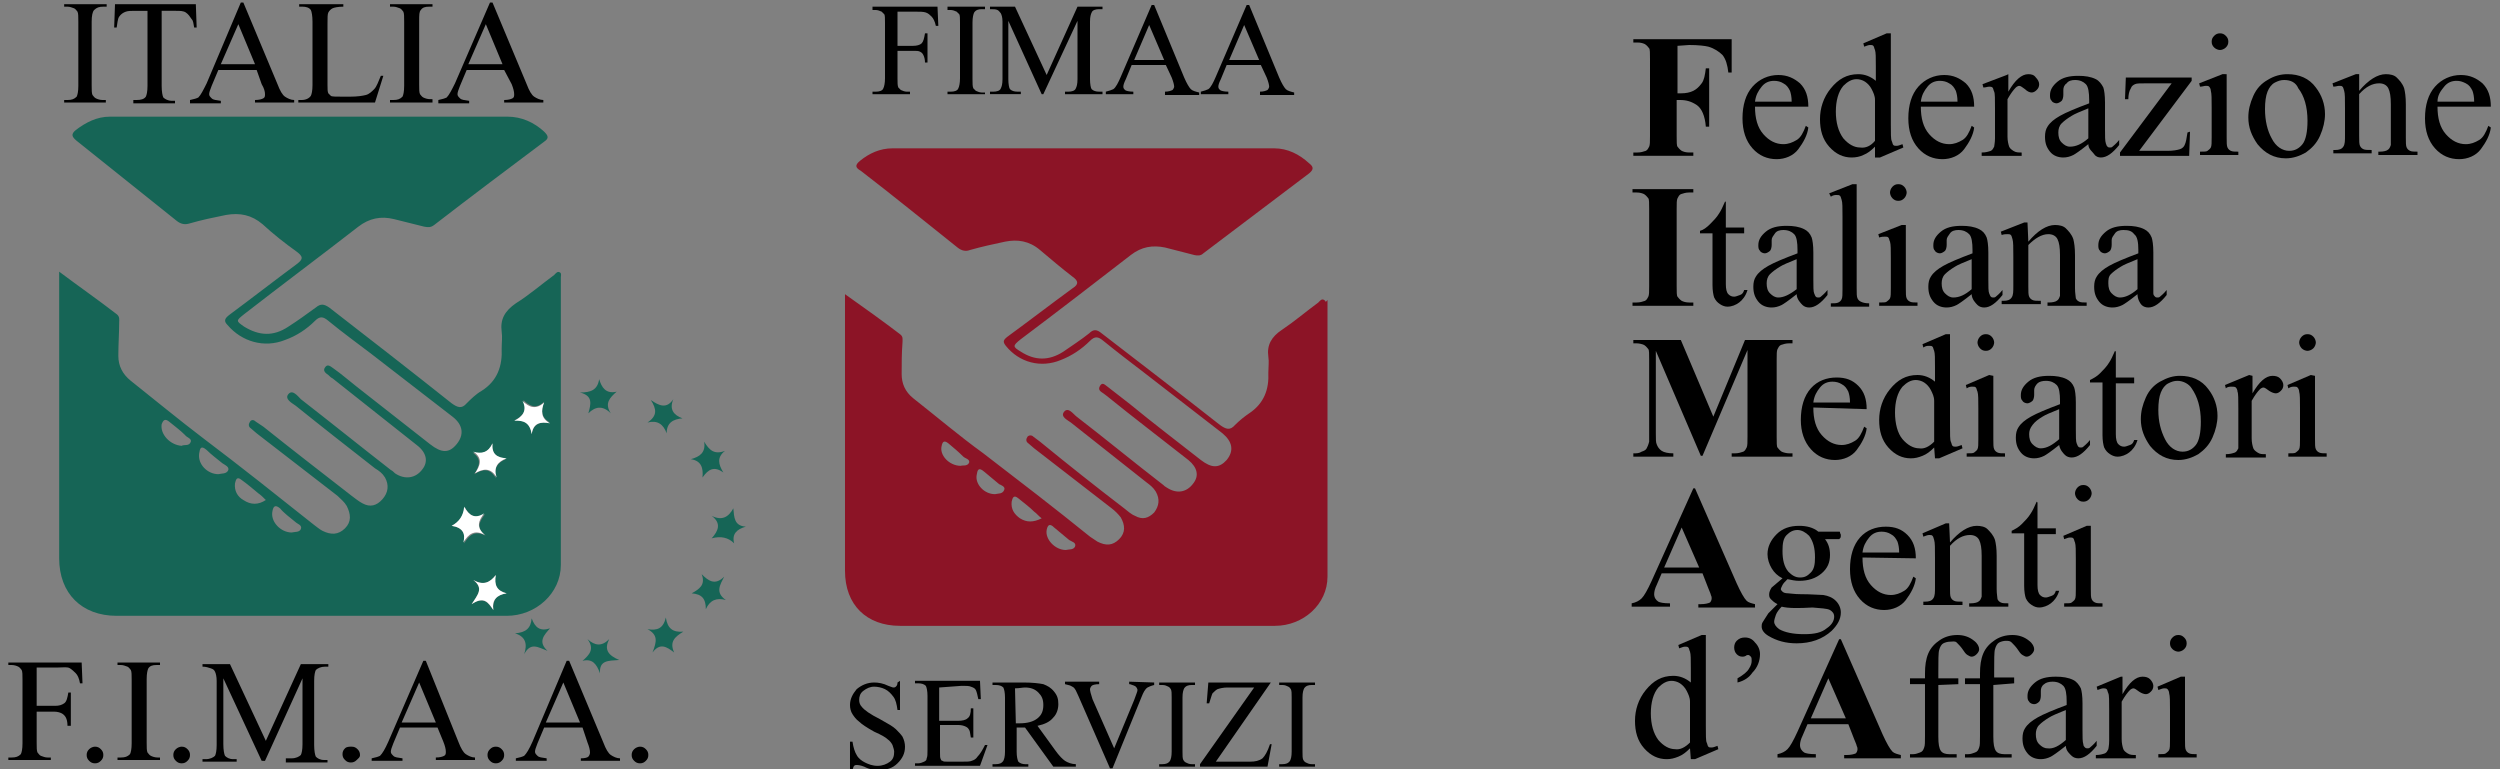 <?xml version="1.0" encoding="utf-8"?>
<!-- Generator: Adobe Illustrator 27.3.0, SVG Export Plug-In . SVG Version: 6.00 Build 0)  -->
<svg version="1.1" id="Livello_2_00000143596843712599588360000008398199973066358938_"
	 xmlns="http://www.w3.org/2000/svg" xmlns:xlink="http://www.w3.org/1999/xlink" x="0px" y="0px" viewBox="0 0 300 92.3"
	 style="enable-background:new 0 0 300 92.3;" xml:space="preserve">
<rect x="0" y="0" width="300" height="92.3" fill="#808080" stroke="none"/>
<style type="text/css">
	.st0{fill:#8C1426;}
	.st1{fill:none;}
	.st2{fill:#166556;}
	.st3{fill:#FFFFFF;}
</style>
<g>
	<path class="st0" d="M101,35.8C101.1,35.8,101.1,35.8,101,35.8L101,35.8L101,35.8z"/>
	<path class="st0" d="M158.9,36c-0.3-0.2-0.5,0.1-0.7,0.3c-1.5,1.1-2.9,2.3-4.4,3.3c-1.2,0.8-1.8,1.8-1.6,3.2c0.1,0.6,0,1.3,0,1.9
		c0.1,2-0.5,3.7-2.3,4.9c-0.6,0.4-1.2,0.9-1.7,1.4c-0.6,0.7-1.1,0.5-1.8,0c-4.7-3.7-9.4-7.3-14.2-11c-0.6-0.5-1-0.5-1.5,0
		c-1,0.8-2.1,1.5-3.1,2.2c-1.7,1.1-3.4,1.1-5.1,0c-1-0.6-1-0.7,0-1.5c4.4-3.3,8.8-6.7,13.2-10.1c1.3-1,2.6-1.2,4.1-0.9
		c1.2,0.3,2.3,0.6,3.5,0.9c0.4,0.1,0.8,0.1,1.1-0.2c4.2-3.2,8.5-6.4,12.7-9.6c0.6-0.5,0.5-0.8,0-1.2c-1.2-1.1-2.6-1.8-4.2-1.8
		c-15.3,0-30.5,0-45.8,0c-1.5,0-2.8,0.6-3.9,1.5c-0.6,0.5-0.6,0.8,0.1,1.2c3.9,3,7.7,6.1,11.6,9.2c0.5,0.4,1,0.5,1.5,0.3
		c1.4-0.4,2.8-0.7,4.2-1c1.5-0.3,2.9-0.1,4.2,1c1.3,1.1,2.6,2.2,3.9,3.2c0.7,0.5,0.8,0.9,0,1.4c-2.6,1.9-5.2,3.9-7.8,5.8
		c-0.5,0.4-0.6,0.6-0.2,1.1c1.6,2,4.2,2.7,6.6,1.7c1.3-0.5,2.5-1.3,3.5-2.3c0.6-0.6,1-0.5,1.6,0c1.6,1.3,3.3,2.6,5,3.9
		c3.1,2.4,6.2,4.8,9.3,7.2c1.2,1,1.4,2.1,0.5,3.2c-0.9,1-1.8,1-3.1,0c-2.8-2.2-5.7-4.4-8.5-6.7c-0.9-0.7-1.8-1.4-2.7-2.1
		c-0.3-0.2-0.6-0.6-0.9-0.1c-0.3,0.5,0.1,0.7,0.4,0.9c0.1,0.1,0.3,0.2,0.4,0.3c3.2,2.6,6.5,5.1,9.8,7.7c1.1,0.9,1.3,1.9,0.6,2.8
		c-0.8,1.1-2,1.3-3.2,0.5c-0.2-0.1-0.3-0.2-0.4-0.3c-3.5-2.7-6.9-5.5-10.4-8.2c-0.4-0.3-1-1.2-1.5-0.6c-0.5,0.6,0.4,1,0.8,1.3
		c3,2.4,6.1,4.8,9.1,7.2c0.4,0.3,0.8,0.6,1.1,1.1c0.5,0.9,0.4,1.7-0.2,2.5c-0.7,0.7-1.4,0.9-2.3,0.4c-0.5-0.2-0.9-0.6-1.3-0.9
		c-3.4-2.6-6.8-5.3-10.1-8c-0.3-0.2-0.5-0.4-0.8-0.6c-0.2-0.2-0.5-0.2-0.7,0c-0.2,0.3-0.2,0.6,0.1,0.8c0.2,0.2,0.5,0.4,0.7,0.6
		c3.1,2.4,6.2,4.8,9.3,7.2c0.4,0.3,0.8,0.7,1.1,1.1c0.5,0.9,0.6,1.8-0.2,2.6c-0.8,0.8-1.6,0.8-2.6,0.3c-0.3-0.2-0.6-0.4-0.9-0.6
		c-4.2-3.4-8.5-6.7-12.8-10c-2.9-2.1-5.6-4.4-8.4-6.6c-1-0.8-1.4-1.8-1.4-2.9c0-1.3,0-2.5,0.1-3.8c0-0.4,0.1-0.7-0.3-1
		c-2.1-1.6-4.2-3.1-6.6-4.8v1.3c0,10.6,0,21.3,0,31.9c0,4.1,2.6,6.6,6.6,6.6c8.1,0,16.2,0,24.2,0c6.9,0,13.8,0,20.8,0
		c3.4,0,6.3-2.6,6.3-5.9c0-11,0-22.1,0-33.2C159,36.4,159.1,36.1,158.9,36z M116.3,55.5c-0.2,0.5-0.8,0.3-1,0.4l0,0
		c-1.4,0-2.6-1.3-2.3-2.4c0.1-0.5,0.3-0.7,0.8-0.3c0.6,0.5,1.2,1,1.8,1.6C115.8,55,116.4,55.1,116.3,55.5z M120.5,58.8
		c-0.2,0.5-0.7,0.4-1.1,0.5v0c-1.3,0-2.4-1.2-2.2-2.3c0.1-0.6,0.2-1,0.9-0.4c0.6,0.5,1.2,1,1.8,1.5
		C120.1,58.2,120.7,58.4,120.5,58.8z M122.4,62.2c-0.7-0.5-1.1-1.1-1-2c0.1-0.4,0.2-0.9,0.8-0.4c0.6,0.5,1.3,1,1.9,1.6
		c0.3,0.2,0.5,0.5,0.9,0.8C124,62.7,123.2,62.7,122.4,62.2z M129,65.6c-0.2,0.4-0.7,0.3-1.1,0.4c-1.3,0-2.5-1.3-2.3-2.4
		c0.1-0.5,0.3-0.9,0.9-0.3c0.6,0.5,1.2,1,1.8,1.5C128.6,65,129.2,65.1,129,65.6z"/>
</g>
<path class="st1" d="M124.9,62.1c-0.9,0.6-1.7,0.6-2.5,0c-0.7-0.5-1.1-1.1-1-2c0.1-0.4,0.2-0.9,0.8-0.4c0.6,0.5,1.3,1,1.9,1.6
	C124.3,61.5,124.5,61.8,124.9,62.1L124.9,62.1z"/>
<path class="st1" d="M127.9,65.9c-1.3,0-2.5-1.3-2.3-2.4c0.1-0.5,0.3-0.9,0.9-0.3s1.2,1,1.8,1.5c0.3,0.2,0.9,0.4,0.7,0.8
	C128.8,65.9,128.3,65.9,127.9,65.9C127.9,65.9,127.9,65.9,127.9,65.9z"/>
<path class="st1" d="M119.4,59.2c-1.3,0-2.4-1.2-2.2-2.3c0.1-0.6,0.2-1,0.9-0.4c0.6,0.5,1.2,1,1.8,1.5c0.3,0.2,0.8,0.4,0.7,0.8
	C120.4,59.2,119.8,59.1,119.4,59.2L119.4,59.2L119.4,59.2z"/>
<path class="st1" d="M115.2,55.9c-1.4,0-2.6-1.3-2.3-2.4c0.1-0.5,0.3-0.7,0.8-0.3c0.6,0.5,1.2,1,1.8,1.6c0.2,0.2,0.8,0.3,0.7,0.7
	C116.1,55.9,115.5,55.7,115.2,55.9L115.2,55.9L115.2,55.9z"/>
<path class="st1" d="M147.6,7.1c0.6,1.5,1.2,2.7,1.7,3.9c0.2,0.4,0,0.6-0.4,0.6c-0.1,0-0.1,0-0.2,0c-2,0.1-2.6-0.8-1.9-2.7
	C147,8.4,147.2,7.8,147.6,7.1L147.6,7.1L147.6,7.1z"/>
<path class="st1" d="M161.1,87.8c-1.2,0-2.2,0-3.2,0c-0.5,0-0.7-0.1-0.4-0.6c0.5-1.2,1-2.4,1.6-3.9
	C159.9,84.9,160.5,86.2,161.1,87.8L161.1,87.8z"/>
<g>
	<path d="M108,81.7v3.5h-0.3c-0.1-0.7-0.2-1.2-0.5-1.6s-0.6-0.7-1-0.9c-0.4-0.2-0.9-0.3-1.3-0.3c-0.5,0-0.9,0.2-1.3,0.5
		s-0.5,0.7-0.5,1.1c0,0.3,0.1,0.6,0.3,0.8c0.3,0.4,1,0.9,2.2,1.5c0.9,0.5,1.6,0.9,1.9,1.2c0.3,0.3,0.6,0.6,0.8,0.9
		c0.2,0.4,0.3,0.8,0.3,1.2c0,0.8-0.3,1.4-0.9,2s-1.3,0.8-2.3,0.8c-0.3,0-0.6,0-0.8-0.1c-0.2,0-0.5-0.1-0.9-0.3
		c-0.5-0.2-0.8-0.2-0.9-0.2s-0.2,0-0.3,0.1s-0.1,0.2-0.2,0.5h-0.3v-3.4h0.3c0.1,0.7,0.3,1.3,0.5,1.6c0.2,0.4,0.6,0.7,1,0.9
		s0.9,0.4,1.5,0.4c0.6,0,1.1-0.2,1.5-0.5c0.4-0.3,0.5-0.7,0.5-1.2c0-0.2-0.1-0.5-0.2-0.8c-0.1-0.2-0.3-0.5-0.6-0.7
		c-0.2-0.2-0.7-0.5-1.6-0.9c-0.9-0.5-1.5-0.9-1.8-1.2c-0.4-0.3-0.6-0.6-0.8-0.9s-0.3-0.7-0.3-1.1c0-0.7,0.3-1.3,0.8-1.9
		c0.6-0.5,1.3-0.8,2.1-0.8c0.5,0,1.1,0.1,1.7,0.4c0.3,0.1,0.5,0.2,0.6,0.2c0.1,0,0.2,0,0.3-0.1c0.1-0.1,0.2-0.2,0.2-0.5L108,81.7
		L108,81.7z"/>
	<path d="M112.7,82.5v4h2.2c0.6,0,1-0.1,1.2-0.3c0.3-0.2,0.4-0.6,0.4-1.2h0.3v3.5h-0.3c-0.1-0.5-0.1-0.8-0.2-0.9
		c-0.1-0.2-0.2-0.3-0.4-0.4c-0.2-0.1-0.5-0.2-0.9-0.2h-2.2v3.3c0,0.4,0,0.7,0.1,0.8c0,0.1,0.1,0.2,0.2,0.2c0.1,0.1,0.3,0.1,0.6,0.1
		h1.7c0.6,0,1,0,1.2-0.1c0.3-0.1,0.5-0.2,0.7-0.5c0.3-0.3,0.6-0.8,0.9-1.4h0.3l-0.9,2.5h-7.8v-0.3h0.4c0.2,0,0.5-0.1,0.7-0.2
		c0.2-0.1,0.3-0.2,0.3-0.4c0.1-0.2,0.1-0.5,0.1-1v-6.5c0-0.6-0.1-1-0.2-1.2c-0.2-0.2-0.5-0.3-0.9-0.3h-0.4v-0.3h7.8l0.1,2.2h-0.3
		c-0.1-0.5-0.2-0.9-0.3-1.1s-0.3-0.3-0.6-0.4c-0.2-0.1-0.6-0.1-1.1-0.1L112.7,82.5L112.7,82.5z"/>
	<path d="M129.1,92h-2.7l-3.4-4.7c-0.2,0-0.5,0-0.6,0c-0.1,0-0.1,0-0.2,0c-0.1,0-0.2,0-0.2,0v2.9c0,0.6,0.1,1,0.2,1.2
		c0.2,0.2,0.5,0.3,0.8,0.3h0.4V92h-4.3v-0.3h0.4c0.4,0,0.7-0.1,0.9-0.4c0.1-0.2,0.2-0.5,0.2-1.1v-6.5c0-0.6-0.1-1-0.2-1.2
		c-0.2-0.2-0.5-0.3-0.9-0.3h-0.4v-0.3h3.7c1.1,0,1.9,0.1,2.4,0.2c0.5,0.2,0.9,0.4,1.3,0.9s0.5,0.9,0.5,1.5c0,0.6-0.2,1.2-0.6,1.6
		c-0.4,0.5-1,0.8-1.9,1l2.1,2.9c0.5,0.7,0.9,1.1,1.2,1.3c0.3,0.2,0.8,0.4,1.3,0.4L129.1,92L129.1,92z M121.9,86.8c0.1,0,0.2,0,0.2,0
		c0.1,0,0.1,0,0.2,0c1,0,1.7-0.2,2.2-0.6c0.5-0.4,0.7-0.9,0.7-1.6s-0.2-1.1-0.6-1.5s-0.9-0.6-1.6-0.6c-0.3,0-0.7,0.1-1.2,0.1
		L121.9,86.8L121.9,86.8z"/>
	<path d="M138.5,81.9v0.3c-0.4,0.1-0.6,0.2-0.8,0.3c-0.3,0.2-0.5,0.6-0.7,1.1l-3.5,8.6h-0.3l-3.8-8.7c-0.2-0.4-0.3-0.7-0.4-0.8
		c-0.1-0.2-0.3-0.3-0.5-0.4c-0.2-0.1-0.4-0.1-0.7-0.2v-0.3h4.1v0.3c-0.5,0-0.8,0.1-0.9,0.2s-0.2,0.3-0.2,0.4c0,0.2,0.1,0.6,0.3,1.2
		l2.6,5.9l2.4-5.8c0.2-0.6,0.4-1,0.4-1.2c0-0.1-0.1-0.3-0.2-0.4c-0.1-0.1-0.4-0.2-0.7-0.3c0,0-0.1,0-0.1,0v-0.3L138.5,81.9
		L138.5,81.9z"/>
	<path d="M143.4,91.7V92h-4.3v-0.3h0.4c0.4,0,0.7-0.1,0.9-0.4c0.1-0.2,0.2-0.5,0.2-1.1v-6.5c0-0.5,0-0.8-0.1-1
		c-0.1-0.1-0.1-0.2-0.3-0.3c-0.2-0.1-0.4-0.2-0.7-0.2h-0.4v-0.3h4.3v0.3h-0.4c-0.4,0-0.7,0.1-0.9,0.4c-0.1,0.2-0.2,0.5-0.2,1.1v6.5
		c0,0.5,0,0.8,0.1,1c0.1,0.1,0.1,0.2,0.3,0.3c0.2,0.1,0.4,0.2,0.7,0.2H143.4L143.4,91.7z"/>
	<path d="M152.5,81.9l-6.6,9.5h4.1c0.6,0,1.1-0.1,1.5-0.4c0.3-0.3,0.6-0.8,0.9-1.7l0.2,0l-0.5,2.7H144v-0.3l6.5-9.2h-3.2
		c-0.5,0-0.9,0.1-1.2,0.2c-0.2,0.1-0.4,0.3-0.6,0.5c-0.1,0.2-0.2,0.6-0.4,1.2h-0.3l0.2-2.5L152.5,81.9L152.5,81.9z"/>
	<path d="M157.8,91.7V92h-4.3v-0.3h0.4c0.4,0,0.7-0.1,0.9-0.4c0.1-0.2,0.2-0.5,0.2-1.1v-6.5c0-0.5,0-0.8-0.1-1
		c-0.1-0.1-0.1-0.2-0.3-0.3c-0.2-0.1-0.4-0.2-0.7-0.2h-0.4v-0.3h4.3v0.3h-0.4c-0.4,0-0.7,0.1-0.9,0.4c-0.1,0.2-0.2,0.5-0.2,1.1v6.5
		c0,0.5,0,0.8,0.1,1c0.1,0.1,0.1,0.2,0.3,0.3c0.2,0.1,0.4,0.2,0.7,0.2H157.8L157.8,91.7z"/>
</g>
<g>
	<path d="M107.7,1.4v4.1h1.9c0.4,0,0.8-0.1,1-0.3s0.3-0.6,0.4-1.2h0.3v3.5H111c0-0.4-0.1-0.7-0.2-0.9c-0.1-0.2-0.2-0.3-0.4-0.4
		s-0.4-0.1-0.8-0.1h-1.9v3.3c0,0.5,0,0.9,0.1,1.1c0.1,0.1,0.2,0.2,0.3,0.3c0.2,0.1,0.5,0.2,0.7,0.2h0.4v0.3h-4.5V11h0.4
		c0.4,0,0.8-0.1,0.9-0.4c0.1-0.2,0.2-0.6,0.2-1.2V2.7c0-0.5,0-0.9-0.1-1c-0.1-0.1-0.2-0.2-0.3-0.3c-0.2-0.1-0.5-0.2-0.7-0.2h-0.4
		V0.8h7.8l0.1,2.3h-0.3c-0.1-0.5-0.3-0.9-0.5-1.1s-0.4-0.4-0.7-0.5s-0.7-0.1-1.2-0.1H107.7z"/>
	<path d="M118.2,11v0.3h-4.5V11h0.4c0.4,0,0.8-0.1,0.9-0.4c0.1-0.2,0.2-0.6,0.2-1.2V2.7c0-0.5,0-0.9-0.1-1c-0.1-0.1-0.2-0.2-0.3-0.3
		c-0.2-0.1-0.5-0.2-0.7-0.2h-0.4V0.8h4.5v0.3h-0.4c-0.4,0-0.7,0.1-0.9,0.4c-0.1,0.2-0.2,0.6-0.2,1.2v6.8c0,0.5,0,0.9,0.1,1.1
		c0.1,0.1,0.2,0.2,0.3,0.3c0.2,0.1,0.5,0.2,0.7,0.2H118.2L118.2,11z"/>
	<path d="M125,11.3L121,2.5v7c0,0.6,0.1,1.1,0.2,1.2c0.2,0.2,0.5,0.3,0.9,0.3h0.4v0.3h-3.7V11h0.4c0.4,0,0.8-0.1,0.9-0.4
		c0.1-0.2,0.2-0.5,0.2-1.1V2.6c0-0.5-0.1-0.8-0.2-1c-0.1-0.1-0.2-0.3-0.4-0.4c-0.2-0.1-0.5-0.1-0.9-0.1V0.8h3l3.8,8.2l3.7-8.2h3v0.3
		h-0.4c-0.4,0-0.8,0.1-0.9,0.4c-0.1,0.2-0.2,0.5-0.2,1.1v6.9c0,0.6,0.1,1.1,0.2,1.2c0.2,0.2,0.5,0.3,0.9,0.3h0.4v0.3h-4.5V11h0.4
		c0.4,0,0.8-0.1,0.9-0.4c0.1-0.2,0.2-0.5,0.2-1.1v-7l-4.1,8.8H125L125,11.3z"/>
	<path d="M139.9,7.8h-4.1l-0.7,1.7c-0.2,0.4-0.3,0.7-0.3,0.9c0,0.2,0.1,0.3,0.2,0.4s0.5,0.2,1,0.2v0.3h-3.3V11
		c0.4-0.1,0.7-0.2,0.9-0.3c0.3-0.2,0.6-0.8,0.9-1.5l3.7-8.6h0.3l3.6,8.7c0.3,0.7,0.6,1.2,0.8,1.4s0.6,0.3,1,0.4v0.3h-4.1V11
		c0.4,0,0.7-0.1,0.9-0.2c0.1-0.1,0.2-0.3,0.2-0.4c0-0.2-0.1-0.6-0.3-1.1L139.9,7.8L139.9,7.8z M139.7,7.2L137.9,3l-1.8,4.2H139.7z"
		/>
	<path d="M151.3,7.8h-4.1l-0.7,1.7c-0.2,0.4-0.3,0.7-0.3,0.9c0,0.2,0.1,0.3,0.2,0.4s0.5,0.2,1,0.2v0.3h-3.3V11
		c0.4-0.1,0.7-0.2,0.9-0.3c0.3-0.2,0.6-0.8,0.9-1.5l3.7-8.6h0.3l3.6,8.7c0.3,0.7,0.6,1.2,0.8,1.4s0.6,0.3,1,0.4v0.3h-4.1V11
		c0.4,0,0.7-0.1,0.9-0.2c0.1-0.1,0.2-0.3,0.2-0.4c0-0.2-0.1-0.6-0.3-1.1L151.3,7.8L151.3,7.8z M151.1,7.2L149.3,3l-1.8,4.2H151.1z"
		/>
</g>
<g>
	<path d="M201.3,5.5v5.7h0.4c0.6,0,1.1-0.1,1.5-0.3s0.7-0.5,1-0.9s0.4-1,0.5-1.8h0.4v7h-0.4c-0.1-1.3-0.5-2.2-1.1-2.6
		c-0.6-0.4-1.2-0.6-2-0.6h-0.4v4.3c0,0.7,0,1.2,0.1,1.3s0.2,0.3,0.5,0.5c0.2,0.1,0.5,0.2,0.9,0.2h0.5v0.4H196v-0.4h0.5
		c0.4,0,0.7-0.1,1-0.2c0.2-0.1,0.3-0.3,0.4-0.5c0.1-0.2,0.1-0.6,0.1-1.3V7.1c0-0.7,0-1.2-0.1-1.3s-0.2-0.3-0.5-0.5
		c-0.2-0.1-0.5-0.2-0.9-0.2H196V4.7h11.8v4h-0.4c-0.1-0.9-0.3-1.6-0.7-2.1c-0.4-0.4-1-0.8-1.7-1c-0.4-0.1-1.2-0.2-2.3-0.2L201.3,5.5
		L201.3,5.5z"/>
	<path d="M210.6,12.8c0,1.4,0.3,2.5,1,3.3c0.7,0.8,1.5,1.2,2.4,1.2c0.6,0,1.1-0.2,1.6-0.5s0.8-0.9,1.1-1.7l0.3,0.2
		c-0.1,0.9-0.6,1.8-1.2,2.6s-1.6,1.2-2.6,1.2c-1.1,0-2.1-0.4-2.9-1.3s-1.2-2.1-1.2-3.6c0-1.6,0.4-2.9,1.2-3.8s1.9-1.4,3.1-1.4
		c1.1,0,1.9,0.4,2.6,1c0.7,0.7,1,1.6,1,2.8L210.6,12.8L210.6,12.8z M210.6,12.2h4.4c0-0.6-0.1-1-0.2-1.3c-0.2-0.4-0.4-0.7-0.8-0.9
		c-0.3-0.2-0.7-0.3-1.1-0.3c-0.6,0-1.1,0.2-1.5,0.7S210.7,11.4,210.6,12.2L210.6,12.2z"/>
	<path d="M225,17.6c-0.5,0.5-0.9,0.8-1.4,1c-0.4,0.2-0.9,0.3-1.4,0.3c-1,0-1.9-0.4-2.7-1.3s-1.1-2-1.1-3.3s0.4-2.6,1.3-3.7
		c0.9-1.1,1.9-1.7,3.3-1.7c0.8,0,1.5,0.3,2.1,0.8V8c0-1.1,0-1.7-0.1-2c-0.1-0.2-0.1-0.4-0.2-0.5s-0.2-0.1-0.4-0.1
		c-0.2,0-0.4,0.1-0.7,0.2l-0.1-0.4l2.8-1.2h0.5v10.9c0,1.1,0,1.8,0.1,2s0.1,0.4,0.2,0.5s0.2,0.1,0.4,0.1c0.2,0,0.4-0.1,0.7-0.2
		l0.1,0.4l-2.8,1.2H225L225,17.6L225,17.6z M225,16.9V12c0-0.5-0.2-0.9-0.4-1.3s-0.5-0.7-0.8-0.9c-0.3-0.2-0.7-0.3-1-0.3
		c-0.6,0-1.1,0.3-1.6,0.8c-0.6,0.7-0.9,1.8-0.9,3.1s0.3,2.4,0.9,3.2c0.6,0.7,1.3,1.1,2,1.1C223.9,17.8,224.5,17.5,225,16.9L225,16.9
		z"/>
	<path d="M230.5,12.8c0,1.4,0.3,2.5,1,3.3c0.7,0.8,1.5,1.2,2.4,1.2c0.6,0,1.1-0.2,1.6-0.5s0.8-0.9,1.1-1.7l0.3,0.2
		c-0.1,0.9-0.6,1.8-1.2,2.6s-1.6,1.2-2.6,1.2c-1.1,0-2.1-0.4-2.9-1.3s-1.2-2.1-1.2-3.6c0-1.6,0.4-2.9,1.2-3.8s1.9-1.4,3.1-1.4
		c1.1,0,1.9,0.4,2.6,1c0.7,0.7,1,1.6,1,2.8L230.5,12.8L230.5,12.8z M230.5,12.2h4.4c0-0.6-0.1-1-0.2-1.3c-0.2-0.4-0.4-0.7-0.8-0.9
		c-0.3-0.2-0.7-0.3-1.1-0.3c-0.6,0-1.1,0.2-1.5,0.7S230.6,11.4,230.5,12.2L230.5,12.2z"/>
	<path d="M241,8.9v2.1c0.8-1.4,1.6-2.1,2.4-2.1c0.4,0,0.7,0.1,0.9,0.4c0.2,0.2,0.4,0.5,0.4,0.8c0,0.3-0.1,0.5-0.3,0.7
		s-0.4,0.3-0.6,0.3s-0.5-0.1-0.8-0.4c-0.3-0.2-0.5-0.4-0.7-0.4c-0.1,0-0.3,0.1-0.4,0.2c-0.3,0.3-0.6,0.7-1,1.4v4.5
		c0,0.5,0.1,0.9,0.2,1.2c0.1,0.2,0.2,0.3,0.5,0.5s0.6,0.2,1,0.2v0.4h-4.8v-0.4c0.5,0,0.8-0.1,1.1-0.2c0.2-0.1,0.3-0.3,0.4-0.5
		c0-0.1,0.1-0.5,0.1-1v-3.6c0-1.1,0-1.8-0.1-2s-0.1-0.4-0.2-0.5s-0.3-0.1-0.4-0.1c-0.2,0-0.4,0.1-0.7,0.1l-0.1-0.4l2.9-1.1L241,8.9
		L241,8.9z"/>
	<path d="M250.6,17.3c-1,0.8-1.6,1.2-1.8,1.3c-0.4,0.2-0.8,0.3-1.2,0.3c-0.6,0-1.2-0.2-1.6-0.7s-0.6-1-0.6-1.8
		c0-0.5,0.1-0.9,0.3-1.2c0.3-0.5,0.8-0.9,1.5-1.3s1.9-0.9,3.5-1.5V12c0-0.9-0.1-1.6-0.4-1.9s-0.7-0.5-1.3-0.5c-0.4,0-0.8,0.1-1,0.4
		c-0.3,0.2-0.4,0.5-0.4,0.8l0,0.6c0,0.3-0.1,0.6-0.2,0.7s-0.4,0.3-0.6,0.3s-0.5-0.1-0.6-0.3c-0.2-0.2-0.2-0.4-0.2-0.7
		c0-0.6,0.3-1.1,0.9-1.6s1.4-0.7,2.5-0.7c0.8,0,1.5,0.1,2.1,0.4c0.4,0.2,0.7,0.6,0.9,1c0.1,0.3,0.2,0.9,0.2,1.8v3.2
		c0,0.9,0,1.4,0.1,1.7s0.1,0.3,0.2,0.4s0.2,0.1,0.3,0.1c0.1,0,0.2,0,0.3-0.1c0.1-0.1,0.4-0.3,0.8-0.8v0.6c-0.8,1-1.5,1.5-2.2,1.5
		c-0.3,0-0.6-0.1-0.8-0.4S250.6,17.9,250.6,17.3L250.6,17.3z M250.6,16.6V13c-1,0.4-1.7,0.7-2,0.9c-0.5,0.3-0.9,0.6-1.2,0.9
		s-0.4,0.7-0.4,1.1c0,0.5,0.1,0.9,0.4,1.2c0.3,0.3,0.6,0.5,1,0.5C249.1,17.6,249.8,17.3,250.6,16.6z"/>
	<path d="M262.8,15.8l-0.1,2.9h-8.3v-0.4l6.2-8.3h-3.1c-0.7,0-1.1,0-1.3,0.1s-0.4,0.2-0.5,0.5c-0.2,0.3-0.3,0.8-0.3,1.3H255l0.1-2.6
		h7.9v0.4l-6.3,8.4h3.4c0.7,0,1.2-0.1,1.5-0.2s0.5-0.3,0.6-0.6c0.1-0.2,0.2-0.7,0.3-1.4L262.8,15.8L262.8,15.8z"/>
	<path d="M267.2,8.9v7.6c0,0.6,0,1,0.1,1.2s0.2,0.3,0.4,0.4s0.5,0.1,0.9,0.1v0.4h-4.6v-0.4c0.5,0,0.8,0,0.9-0.1s0.3-0.2,0.4-0.4
		c0.1-0.2,0.1-0.6,0.1-1.2v-3.6c0-1,0-1.7-0.1-2c0-0.2-0.1-0.4-0.2-0.5c-0.1-0.1-0.2-0.1-0.4-0.1c-0.2,0-0.4,0.1-0.7,0.1l-0.1-0.4
		l2.8-1.1L267.2,8.9L267.2,8.9z M266.4,4c0.3,0,0.5,0.1,0.7,0.3c0.2,0.2,0.3,0.4,0.3,0.7s-0.1,0.5-0.3,0.7c-0.2,0.2-0.5,0.3-0.7,0.3
		s-0.5-0.1-0.7-0.3s-0.3-0.4-0.3-0.7s0.1-0.5,0.3-0.7S266.1,4,266.4,4z"/>
	<path d="M274.5,8.9c1.4,0,2.6,0.5,3.4,1.6c0.7,0.9,1.1,2,1.1,3.2c0,0.8-0.2,1.7-0.6,2.6c-0.4,0.9-1,1.5-1.7,2
		c-0.7,0.4-1.5,0.7-2.4,0.7c-1.4,0-2.5-0.6-3.4-1.7c-0.7-1-1.1-2-1.1-3.2c0-0.9,0.2-1.7,0.6-2.6c0.4-0.9,1-1.5,1.7-1.9
		C272.9,9.1,273.7,8.9,274.5,8.9L274.5,8.9z M274.1,9.6c-0.4,0-0.7,0.1-1.1,0.3c-0.4,0.2-0.7,0.6-0.9,1.1s-0.3,1.2-0.3,2.1
		c0,1.4,0.3,2.6,0.8,3.5c0.5,1,1.3,1.5,2.1,1.5c0.7,0,1.2-0.3,1.6-0.8s0.6-1.5,0.6-2.8c0-1.7-0.4-3-1.1-3.9
		C275.5,9.9,274.9,9.6,274.1,9.6L274.1,9.6z"/>
	<path d="M283.1,10.9c1.1-1.3,2.2-2,3.2-2c0.5,0,1,0.1,1.3,0.4s0.7,0.7,0.9,1.3c0.1,0.4,0.2,1,0.2,1.9v4c0,0.6,0,1,0.1,1.2
		c0.1,0.2,0.2,0.3,0.4,0.4c0.2,0.1,0.5,0.1,0.9,0.1v0.4h-4.7v-0.4h0.2c0.4,0,0.8-0.1,0.9-0.2c0.2-0.1,0.3-0.3,0.4-0.6
		c0-0.1,0-0.4,0-1v-3.9c0-0.9-0.1-1.5-0.3-1.9c-0.2-0.4-0.6-0.6-1.1-0.6c-0.8,0-1.6,0.4-2.4,1.3v5c0,0.6,0,1,0.1,1.2
		c0.1,0.2,0.2,0.3,0.4,0.4c0.2,0.1,0.5,0.1,1,0.1v0.4H280v-0.4h0.2c0.5,0,0.8-0.1,1-0.4s0.2-0.7,0.2-1.4V13c0-1.1,0-1.8-0.1-2.1
		s-0.1-0.4-0.2-0.5s-0.2-0.1-0.4-0.1c-0.2,0-0.4,0.1-0.7,0.1l-0.1-0.4l2.8-1.1h0.4L283.1,10.9L283.1,10.9z"/>
	<path d="M292.5,12.8c0,1.4,0.3,2.5,1,3.3c0.7,0.8,1.5,1.2,2.4,1.2c0.6,0,1.1-0.2,1.6-0.5s0.8-0.9,1.1-1.7l0.3,0.2
		c-0.1,0.9-0.6,1.8-1.2,2.6s-1.6,1.2-2.6,1.2c-1.1,0-2.1-0.4-2.9-1.3s-1.2-2.1-1.2-3.6c0-1.6,0.4-2.9,1.2-3.8s1.9-1.4,3.1-1.4
		c1.1,0,1.9,0.4,2.6,1c0.7,0.7,1,1.6,1,2.8L292.5,12.8L292.5,12.8z M292.5,12.2h4.4c0-0.6-0.1-1-0.2-1.3c-0.2-0.4-0.4-0.7-0.8-0.9
		s-0.7-0.3-1.1-0.3c-0.6,0-1.1,0.2-1.5,0.7S292.5,11.4,292.5,12.2L292.5,12.2z"/>
	<path d="M203.2,36.3v0.4h-7.3v-0.4h0.5c0.4,0,0.7-0.1,1-0.2c0.2-0.1,0.3-0.3,0.4-0.5c0.1-0.2,0.1-0.6,0.1-1.3v-9.2
		c0-0.7,0-1.2-0.1-1.3s-0.2-0.3-0.5-0.5c-0.2-0.1-0.5-0.2-0.9-0.2h-0.5v-0.4h7.3v0.4h-0.5c-0.4,0-0.7,0.1-1,0.2
		c-0.2,0.1-0.3,0.3-0.4,0.5c-0.1,0.2-0.1,0.6-0.1,1.3v9.2c0,0.7,0,1.2,0.1,1.3s0.2,0.3,0.5,0.5c0.2,0.1,0.5,0.2,0.9,0.2H203.2z"/>
	<path d="M207.1,24.2v3.1h2.2V28h-2.2v6.1c0,0.6,0.1,1,0.3,1.2c0.2,0.2,0.4,0.3,0.7,0.3c0.2,0,0.4-0.1,0.7-0.2s0.4-0.3,0.5-0.6h0.4
		c-0.2,0.7-0.6,1.2-1,1.5s-0.9,0.5-1.4,0.5c-0.3,0-0.6-0.1-0.9-0.3c-0.3-0.2-0.5-0.4-0.7-0.8c-0.1-0.3-0.2-0.8-0.2-1.5V28h-1.5v-0.3
		c0.4-0.1,0.8-0.4,1.2-0.8c0.4-0.4,0.8-0.8,1.1-1.3c0.2-0.3,0.4-0.7,0.7-1.4H207.1L207.1,24.2z"/>
	<path d="M215.6,35.3c-1,0.8-1.6,1.2-1.8,1.3c-0.4,0.2-0.8,0.3-1.2,0.3c-0.6,0-1.2-0.2-1.6-0.7c-0.4-0.5-0.6-1-0.6-1.8
		c0-0.5,0.1-0.9,0.3-1.2c0.3-0.5,0.8-0.9,1.5-1.3s1.9-0.9,3.5-1.5v-0.4c0-0.9-0.1-1.6-0.4-1.9s-0.7-0.5-1.3-0.5
		c-0.4,0-0.8,0.1-1,0.4s-0.4,0.5-0.4,0.8l0,0.6c0,0.3-0.1,0.6-0.2,0.7s-0.4,0.3-0.6,0.3s-0.5-0.1-0.6-0.3c-0.2-0.2-0.2-0.4-0.2-0.7
		c0-0.6,0.3-1.1,0.9-1.6s1.4-0.7,2.5-0.7c0.8,0,1.5,0.1,2.1,0.4c0.4,0.2,0.7,0.5,0.9,1c0.1,0.3,0.2,0.9,0.2,1.8v3.2
		c0,0.9,0,1.5,0.1,1.7s0.1,0.3,0.2,0.4s0.2,0.1,0.3,0.1c0.1,0,0.2,0,0.3-0.1c0.1-0.1,0.4-0.3,0.8-0.8v0.6c-0.8,1-1.5,1.5-2.2,1.5
		c-0.3,0-0.6-0.1-0.8-0.3S215.6,35.9,215.6,35.3L215.6,35.3z M215.6,34.7v-3.6c-1,0.4-1.7,0.7-2,0.9c-0.5,0.3-0.9,0.6-1.2,0.9
		S212,33.6,212,34c0,0.5,0.1,0.9,0.4,1.2c0.3,0.3,0.6,0.5,1,0.5C214,35.7,214.7,35.4,215.6,34.7z"/>
	<path d="M222.8,22.1v12.5c0,0.6,0,1,0.1,1.2c0.1,0.2,0.2,0.3,0.4,0.4s0.5,0.2,1,0.2v0.4h-4.6v-0.4c0.4,0,0.7,0,0.9-0.1
		s0.3-0.2,0.4-0.4s0.1-0.6,0.1-1.2V26c0-1.1,0-1.7-0.1-2s-0.1-0.4-0.2-0.5s-0.2-0.1-0.4-0.1c-0.2,0-0.4,0-0.7,0.2l-0.2-0.4l2.8-1.1
		L222.8,22.1L222.8,22.1z"/>
	<path d="M228.7,27v7.6c0,0.6,0,1,0.1,1.2c0.1,0.2,0.2,0.3,0.4,0.4s0.5,0.1,0.9,0.1v0.4h-4.6v-0.4c0.5,0,0.8,0,0.9-0.1
		s0.3-0.2,0.4-0.4c0.1-0.2,0.1-0.6,0.1-1.2V31c0-1,0-1.7-0.1-2c-0.1-0.2-0.1-0.4-0.2-0.5c-0.1-0.1-0.2-0.1-0.4-0.1
		c-0.2,0-0.4,0-0.7,0.1l-0.1-0.4l2.8-1.1H228.7L228.7,27z M227.8,22.1c0.3,0,0.5,0.1,0.7,0.3c0.2,0.2,0.3,0.5,0.3,0.7
		s-0.1,0.5-0.3,0.7s-0.4,0.3-0.7,0.3s-0.5-0.1-0.7-0.3s-0.3-0.5-0.3-0.7s0.1-0.5,0.3-0.7S227.5,22.1,227.8,22.1z"/>
	<path d="M236.6,35.3c-1,0.8-1.6,1.2-1.8,1.3c-0.4,0.2-0.8,0.3-1.2,0.3c-0.6,0-1.2-0.2-1.6-0.7c-0.4-0.5-0.6-1-0.6-1.8
		c0-0.5,0.1-0.9,0.3-1.2c0.3-0.5,0.8-0.9,1.5-1.3s1.9-0.9,3.5-1.5v-0.4c0-0.9-0.1-1.6-0.4-1.9s-0.7-0.5-1.3-0.5
		c-0.4,0-0.8,0.1-1,0.4s-0.4,0.5-0.4,0.8l0,0.6c0,0.3-0.1,0.6-0.2,0.7s-0.4,0.3-0.6,0.3s-0.5-0.1-0.6-0.3c-0.2-0.2-0.2-0.4-0.2-0.7
		c0-0.6,0.3-1.1,0.9-1.6s1.4-0.7,2.5-0.7c0.8,0,1.5,0.1,2.1,0.4c0.4,0.2,0.7,0.5,0.9,1c0.1,0.3,0.2,0.9,0.2,1.8v3.2
		c0,0.9,0,1.5,0.1,1.7s0.1,0.3,0.2,0.4s0.2,0.1,0.3,0.1c0.1,0,0.2,0,0.3-0.1c0.1-0.1,0.4-0.3,0.8-0.8v0.6c-0.8,1-1.5,1.5-2.2,1.5
		c-0.3,0-0.6-0.1-0.8-0.3S236.6,35.9,236.6,35.3L236.6,35.3z M236.6,34.7v-3.6c-1,0.4-1.7,0.7-2,0.9c-0.5,0.3-0.9,0.6-1.2,0.9
		s-0.4,0.7-0.4,1.1c0,0.5,0.1,0.9,0.4,1.2c0.3,0.3,0.6,0.5,1,0.5C235.1,35.7,235.8,35.4,236.6,34.7z"/>
	<path d="M243.4,29c1.1-1.3,2.2-2,3.2-2c0.5,0,1,0.1,1.3,0.4s0.7,0.7,0.9,1.3c0.1,0.4,0.2,1,0.2,1.9v4c0,0.6,0.1,1,0.1,1.2
		c0.1,0.2,0.2,0.3,0.4,0.4c0.2,0.1,0.5,0.1,0.9,0.1v0.4h-4.7v-0.4h0.2c0.4,0,0.8-0.1,0.9-0.2c0.2-0.1,0.3-0.3,0.4-0.6
		c0-0.1,0-0.4,0-1v-3.9c0-0.9-0.1-1.5-0.3-1.9c-0.2-0.4-0.6-0.6-1.1-0.6c-0.8,0-1.6,0.5-2.4,1.3v5c0,0.6,0,1,0.1,1.2
		c0.1,0.2,0.2,0.3,0.4,0.4c0.2,0.1,0.5,0.1,1,0.1v0.4h-4.7v-0.4h0.2c0.5,0,0.8-0.1,1-0.4s0.2-0.7,0.2-1.4v-3.5c0-1.1,0-1.8-0.1-2.1
		s-0.1-0.4-0.2-0.5s-0.2-0.1-0.4-0.1c-0.2,0-0.4,0-0.7,0.1l-0.1-0.4l2.8-1.1h0.4L243.4,29L243.4,29z"/>
	<path d="M256.5,35.3c-1,0.8-1.6,1.2-1.8,1.3c-0.4,0.2-0.8,0.3-1.2,0.3c-0.6,0-1.2-0.2-1.6-0.7c-0.4-0.5-0.6-1-0.6-1.8
		c0-0.5,0.1-0.9,0.3-1.2c0.3-0.5,0.8-0.9,1.5-1.3s1.9-0.9,3.5-1.5v-0.4c0-0.9-0.1-1.6-0.5-1.9c-0.3-0.4-0.7-0.5-1.3-0.5
		c-0.4,0-0.8,0.1-1,0.4s-0.4,0.5-0.4,0.8l0,0.6c0,0.3-0.1,0.6-0.2,0.7s-0.4,0.3-0.6,0.3s-0.5-0.1-0.6-0.3c-0.2-0.2-0.2-0.4-0.2-0.7
		c0-0.6,0.3-1.1,0.9-1.6s1.4-0.7,2.5-0.7c0.8,0,1.5,0.1,2.1,0.4c0.4,0.2,0.7,0.5,0.9,1c0.1,0.3,0.2,0.9,0.2,1.8v3.2
		c0,0.9,0,1.5,0,1.7s0.1,0.3,0.2,0.4c0.1,0.1,0.2,0.1,0.3,0.1c0.1,0,0.2,0,0.3-0.1c0.1-0.1,0.4-0.3,0.8-0.8v0.6
		c-0.8,1-1.5,1.5-2.2,1.5c-0.3,0-0.6-0.1-0.8-0.3S256.5,35.9,256.5,35.3L256.5,35.3z M256.5,34.7v-3.6c-1,0.4-1.7,0.7-2,0.9
		c-0.5,0.3-0.9,0.6-1.2,0.9S253,33.6,253,34c0,0.5,0.1,0.9,0.4,1.2c0.3,0.3,0.6,0.5,1,0.5C255,35.7,255.7,35.4,256.5,34.7z"/>
	<path d="M205.6,50l3.8-9.2h5.7v0.4h-0.4c-0.4,0-0.7,0.1-1,0.2c-0.2,0.1-0.3,0.3-0.4,0.5c-0.1,0.2-0.1,0.6-0.1,1.3v9.2
		c0,0.7,0,1.2,0.1,1.3s0.2,0.3,0.5,0.5c0.2,0.1,0.6,0.2,0.9,0.2h0.4v0.4h-7.3v-0.4h0.4c0.4,0,0.7-0.1,1-0.2c0.2-0.1,0.3-0.3,0.4-0.5
		c0.1-0.2,0.1-0.6,0.1-1.3V42l-5.4,12.7h-0.2l-5.4-12.6V52c0,0.7,0,1.1,0.1,1.3c0.1,0.3,0.3,0.6,0.6,0.8s0.8,0.3,1.4,0.3v0.4h-4.8
		v-0.4h0.1c0.3,0,0.6,0,0.9-0.2c0.3-0.1,0.5-0.2,0.6-0.4s0.2-0.4,0.3-0.8c0-0.1,0-0.4,0-1v-8.8c0-0.7,0-1.2-0.1-1.3
		s-0.2-0.3-0.5-0.5c-0.2-0.1-0.6-0.2-0.9-0.2h-0.4v-0.4h5.7L205.6,50L205.6,50z"/>
	<path d="M217.6,48.9c0,1.4,0.3,2.5,1,3.3s1.5,1.2,2.4,1.2c0.6,0,1.1-0.2,1.6-0.5s0.8-0.9,1.1-1.7l0.3,0.2c-0.1,0.9-0.6,1.8-1.2,2.6
		s-1.6,1.2-2.6,1.2c-1.1,0-2.1-0.4-2.9-1.3s-1.2-2.1-1.2-3.5c0-1.6,0.4-2.9,1.2-3.8s1.9-1.3,3.1-1.3c1.1,0,1.9,0.3,2.6,1
		c0.7,0.7,1,1.6,1,2.8L217.6,48.9L217.6,48.9z M217.6,48.3h4.4c0-0.6-0.1-1-0.2-1.3c-0.2-0.4-0.4-0.7-0.8-0.9
		c-0.3-0.2-0.7-0.3-1.1-0.3c-0.6,0-1.1,0.2-1.5,0.7S217.7,47.5,217.6,48.3L217.6,48.3z"/>
	<path d="M232.1,53.7c-0.5,0.5-0.9,0.8-1.4,1s-0.9,0.3-1.4,0.3c-1,0-1.9-0.4-2.7-1.3s-1.1-2-1.1-3.3s0.4-2.6,1.3-3.7
		c0.9-1.1,1.9-1.7,3.3-1.7c0.8,0,1.5,0.3,2.1,0.8v-1.7c0-1.1,0-1.7-0.1-2c-0.1-0.2-0.1-0.4-0.2-0.5s-0.2-0.1-0.4-0.1
		c-0.2,0-0.4,0-0.7,0.2l-0.1-0.4l2.8-1.2h0.5V51c0,1.1,0,1.8,0.1,2s0.1,0.4,0.2,0.5s0.2,0.1,0.4,0.1c0.2,0,0.4-0.1,0.7-0.2l0.1,0.4
		l-2.8,1.2h-0.5L232.1,53.7L232.1,53.7z M232.1,53v-4.9c0-0.5-0.2-0.9-0.4-1.3s-0.5-0.7-0.8-0.9c-0.3-0.2-0.7-0.3-1-0.3
		c-0.6,0-1.1,0.3-1.6,0.8c-0.6,0.7-0.9,1.8-0.9,3.1s0.3,2.5,0.9,3.2c0.6,0.7,1.3,1.1,2,1.1C230.9,53.9,231.5,53.6,232.1,53L232.1,53
		z"/>
	<path d="M239.2,45.1v7.6c0,0.6,0,1,0.1,1.2c0.1,0.2,0.2,0.3,0.4,0.4s0.5,0.1,0.9,0.1v0.4H236v-0.4c0.5,0,0.8,0,0.9-0.1
		s0.3-0.2,0.4-0.4c0.1-0.2,0.1-0.6,0.1-1.2V49c0-1,0-1.7-0.1-2c-0.1-0.2-0.1-0.4-0.2-0.5c-0.1-0.1-0.2-0.1-0.4-0.1
		c-0.2,0-0.4,0-0.7,0.2l-0.1-0.4l2.8-1.2L239.2,45.1L239.2,45.1z M238.3,40.1c0.3,0,0.5,0.1,0.7,0.3c0.2,0.2,0.3,0.5,0.3,0.7
		s-0.1,0.5-0.3,0.7c-0.2,0.2-0.4,0.3-0.7,0.3s-0.5-0.1-0.7-0.3s-0.3-0.5-0.3-0.7s0.1-0.5,0.3-0.7S238,40.1,238.3,40.1z"/>
	<path d="M247.1,53.4c-1,0.8-1.6,1.2-1.8,1.3c-0.4,0.2-0.8,0.3-1.2,0.3c-0.6,0-1.2-0.2-1.6-0.7c-0.4-0.5-0.6-1-0.6-1.8
		c0-0.5,0.1-0.9,0.3-1.2c0.3-0.5,0.8-0.9,1.5-1.3s1.9-0.9,3.5-1.5v-0.4c0-0.9-0.1-1.6-0.4-1.9s-0.7-0.5-1.3-0.5
		c-0.4,0-0.8,0.1-1,0.3s-0.4,0.5-0.4,0.8l0,0.6c0,0.3-0.1,0.6-0.2,0.7s-0.4,0.3-0.6,0.3s-0.5-0.1-0.6-0.3c-0.2-0.2-0.2-0.4-0.2-0.7
		c0-0.6,0.3-1.1,0.9-1.6s1.4-0.7,2.5-0.7c0.8,0,1.5,0.1,2.1,0.4c0.4,0.2,0.7,0.5,0.9,1c0.1,0.3,0.2,0.9,0.2,1.8v3.2
		c0,0.9,0,1.5,0.1,1.7s0.1,0.3,0.2,0.4s0.2,0.1,0.3,0.1c0.1,0,0.2,0,0.3-0.1c0.1-0.1,0.4-0.3,0.8-0.8v0.6c-0.8,1-1.5,1.5-2.2,1.5
		c-0.3,0-0.6-0.1-0.8-0.3S247.2,54,247.1,53.4L247.1,53.4z M247.1,52.7v-3.6c-1,0.4-1.7,0.7-2,0.9c-0.5,0.3-0.9,0.6-1.2,1
		s-0.4,0.7-0.4,1.1c0,0.5,0.1,0.9,0.4,1.2c0.3,0.3,0.6,0.5,1,0.5C245.6,53.8,246.3,53.4,247.1,52.7z"/>
	<path d="M253.9,42.2v3.1h2.2v0.7h-2.2v6.1c0,0.6,0.1,1,0.3,1.2c0.2,0.2,0.4,0.3,0.7,0.3c0.2,0,0.4-0.1,0.7-0.2s0.4-0.3,0.5-0.6h0.4
		c-0.2,0.7-0.6,1.2-1,1.5s-0.9,0.5-1.4,0.5c-0.3,0-0.6-0.1-0.9-0.3c-0.3-0.2-0.5-0.4-0.7-0.8c-0.1-0.3-0.2-0.8-0.2-1.5v-6.3h-1.5
		v-0.3c0.4-0.2,0.8-0.4,1.2-0.8c0.4-0.4,0.8-0.8,1.1-1.3c0.2-0.3,0.4-0.7,0.7-1.4L253.9,42.2L253.9,42.2z"/>
	<path d="M261.6,45.1c1.4,0,2.6,0.5,3.4,1.6c0.7,0.9,1.1,2,1.1,3.2c0,0.8-0.2,1.7-0.6,2.6s-1,1.5-1.7,2c-0.7,0.4-1.5,0.7-2.4,0.7
		c-1.4,0-2.5-0.6-3.4-1.7c-0.7-1-1.1-2-1.1-3.2c0-0.9,0.2-1.7,0.6-2.6c0.4-0.9,1-1.5,1.7-1.9C260.1,45.3,260.8,45.1,261.6,45.1
		L261.6,45.1z M261.3,45.7c-0.4,0-0.7,0.1-1.1,0.3c-0.4,0.2-0.7,0.6-0.9,1.1s-0.3,1.2-0.3,2.1c0,1.4,0.3,2.5,0.8,3.5
		c0.5,1,1.3,1.5,2.1,1.5c0.7,0,1.2-0.3,1.6-0.8s0.6-1.5,0.6-2.8c0-1.7-0.4-3-1.1-4C262.7,46.1,262,45.7,261.3,45.7L261.3,45.7z"/>
	<path d="M270.3,45.1v2.1c0.8-1.4,1.6-2.1,2.4-2.1c0.4,0,0.7,0.1,0.9,0.3c0.2,0.2,0.4,0.5,0.4,0.8c0,0.3-0.1,0.5-0.3,0.7
		s-0.4,0.3-0.6,0.3s-0.5-0.1-0.8-0.3c-0.3-0.2-0.5-0.4-0.7-0.4c-0.1,0-0.3,0.1-0.4,0.2c-0.3,0.3-0.6,0.7-1,1.4v4.5
		c0,0.5,0.1,0.9,0.2,1.2c0.1,0.2,0.2,0.3,0.5,0.5s0.5,0.2,1,0.2v0.4h-4.8v-0.4c0.5,0,0.8-0.1,1.1-0.2c0.2-0.1,0.3-0.3,0.4-0.5
		c0-0.1,0-0.5,0-1V49c0-1.1,0-1.8-0.1-2c0-0.2-0.1-0.4-0.2-0.5s-0.3-0.1-0.5-0.1c-0.2,0-0.5,0-0.7,0.2l-0.1-0.4l2.9-1.2L270.3,45.1
		L270.3,45.1z"/>
	<path d="M277.8,45.1v7.6c0,0.6,0,1,0.1,1.2s0.2,0.3,0.4,0.4s0.5,0.1,0.9,0.1v0.4h-4.6v-0.4c0.5,0,0.8,0,0.9-0.1s0.3-0.2,0.4-0.4
		c0.1-0.2,0.1-0.6,0.1-1.2V49c0-1,0-1.7-0.1-2c0-0.2-0.1-0.4-0.2-0.5c-0.1-0.1-0.2-0.1-0.4-0.1c-0.2,0-0.4,0-0.7,0.2l-0.1-0.4
		l2.8-1.2L277.8,45.1L277.8,45.1z M276.9,40.1c0.3,0,0.5,0.1,0.7,0.3c0.2,0.2,0.3,0.5,0.3,0.7s-0.1,0.5-0.3,0.7
		c-0.2,0.2-0.5,0.3-0.7,0.3s-0.5-0.1-0.7-0.3s-0.3-0.5-0.3-0.7s0.1-0.5,0.3-0.7S276.6,40.1,276.9,40.1z"/>
	<path d="M204.3,68.8h-4.9l-0.6,1.4c-0.2,0.4-0.3,0.8-0.3,1.1c0,0.4,0.2,0.7,0.5,0.9c0.2,0.1,0.6,0.2,1.4,0.2v0.4h-4.6v-0.4
		c0.5-0.1,0.9-0.3,1.2-0.6c0.3-0.3,0.7-1,1.2-2.1l5-11.1h0.2l5,11.4c0.5,1.1,0.9,1.8,1.2,2.1c0.2,0.2,0.6,0.3,1,0.4v0.4h-6.8v-0.4
		h0.3c0.5,0,0.9-0.1,1.1-0.2c0.1-0.1,0.2-0.3,0.2-0.5c0-0.1,0-0.2-0.1-0.4c0-0.1-0.1-0.3-0.3-0.8L204.3,68.8L204.3,68.8z
		 M203.9,68.1l-2.1-4.8l-2.1,4.8H203.9z"/>
	<path d="M213.9,69.4c-0.6-0.3-1-0.7-1.3-1.2c-0.3-0.5-0.5-1.1-0.5-1.7c0-0.9,0.4-1.7,1.1-2.4c0.7-0.7,1.6-1,2.7-1
		c0.9,0,1.7,0.2,2.3,0.7h2c0.3,0,0.5,0,0.5,0c0.1,0,0.1,0,0.1,0.1c0,0.1,0.1,0.2,0.1,0.3c0,0.2,0,0.3-0.1,0.4c0,0-0.1,0.1-0.1,0.1
		c-0.1,0-0.2,0-0.5,0H219c0.4,0.5,0.6,1.1,0.6,1.9c0,0.9-0.3,1.6-1,2.2s-1.6,0.9-2.7,0.9c-0.5,0-0.9-0.1-1.4-0.2
		c-0.3,0.3-0.5,0.5-0.6,0.7c-0.1,0.2-0.2,0.4-0.2,0.5c0,0.1,0.1,0.2,0.2,0.3c0.1,0.1,0.3,0.2,0.7,0.2c0.2,0,0.7,0.1,1.4,0.1
		c1.4,0,2.3,0.1,2.8,0.1c0.6,0.1,1.1,0.3,1.5,0.7s0.6,0.9,0.6,1.4c0,0.8-0.4,1.5-1.1,2.2c-1.1,1-2.5,1.5-4.2,1.5
		c-1.3,0-2.4-0.3-3.4-0.9c-0.5-0.3-0.8-0.7-0.8-1.1c0-0.2,0-0.3,0.1-0.5c0.1-0.2,0.4-0.6,0.7-1.1c0.1-0.1,0.4-0.4,1.1-1.1
		c-0.4-0.2-0.6-0.4-0.8-0.6s-0.2-0.4-0.2-0.6c0-0.2,0.1-0.5,0.3-0.8C212.7,70.4,213.2,70,213.9,69.4L213.9,69.4z M213.8,72.8
		c-0.3,0.3-0.6,0.7-0.7,1s-0.2,0.6-0.2,0.8c0,0.3,0.2,0.6,0.6,0.9c0.7,0.4,1.7,0.6,3,0.6s2.1-0.2,2.7-0.7c0.6-0.4,0.9-0.9,0.9-1.4
		c0-0.4-0.2-0.6-0.5-0.8c-0.4-0.2-1.1-0.2-2.1-0.3C215.8,73,214.6,73,213.8,72.8L213.8,72.8z M215.7,63.6c-0.5,0-0.9,0.2-1.3,0.6
		c-0.4,0.4-0.5,1-0.5,1.9c0,1.1,0.2,1.9,0.7,2.5c0.4,0.4,0.8,0.7,1.4,0.7s0.9-0.2,1.3-0.6s0.5-1,0.5-1.8c0-1.1-0.2-1.9-0.7-2.6
		C216.7,63.9,216.2,63.6,215.7,63.6L215.7,63.6z"/>
	<path d="M223.5,66.9c0,1.4,0.3,2.5,1,3.3s1.5,1.2,2.4,1.2c0.6,0,1.1-0.2,1.6-0.5c0.5-0.3,0.8-0.9,1.1-1.7l0.3,0.2
		c-0.1,0.9-0.6,1.8-1.2,2.6s-1.6,1.2-2.6,1.2c-1.1,0-2.1-0.4-2.9-1.3s-1.2-2.1-1.2-3.6c0-1.6,0.4-2.9,1.2-3.8
		c0.8-0.9,1.9-1.3,3.1-1.3c1.1,0,1.9,0.3,2.6,1c0.7,0.7,1,1.6,1,2.8L223.5,66.9L223.5,66.9z M223.5,66.3h4.4c0-0.6-0.1-1-0.2-1.3
		c-0.2-0.4-0.4-0.7-0.8-0.9c-0.3-0.2-0.7-0.3-1.1-0.3c-0.6,0-1.1,0.2-1.5,0.7S223.6,65.5,223.5,66.3L223.5,66.3z"/>
	<path d="M234,65.1c1.1-1.3,2.2-2,3.2-2c0.5,0,1,0.1,1.3,0.4s0.7,0.7,0.9,1.3c0.1,0.4,0.2,1,0.2,1.9v4c0,0.6,0.1,1,0.1,1.2
		c0.1,0.2,0.2,0.3,0.4,0.4c0.2,0.1,0.5,0.1,0.9,0.1v0.4h-4.7v-0.4h0.2c0.4,0,0.8-0.1,0.9-0.2c0.2-0.1,0.3-0.3,0.4-0.6
		c0-0.1,0-0.4,0-1v-3.9c0-0.9-0.1-1.5-0.3-1.9c-0.2-0.4-0.6-0.6-1.1-0.6c-0.8,0-1.6,0.4-2.4,1.3v5c0,0.6,0,1,0.1,1.2
		c0.1,0.2,0.2,0.3,0.4,0.4c0.2,0.1,0.5,0.1,1,0.1v0.4h-4.7v-0.4h0.2c0.5,0,0.8-0.1,1-0.4s0.2-0.7,0.2-1.4v-3.5c0-1.1,0-1.8-0.1-2.1
		s-0.1-0.4-0.2-0.5s-0.2-0.1-0.4-0.1c-0.2,0-0.4,0.1-0.7,0.2l-0.1-0.4l2.8-1.2h0.4L234,65.1L234,65.1z"/>
	<path d="M244.5,60.3v3.1h2.2v0.7h-2.2v6.1c0,0.6,0.1,1,0.3,1.2c0.2,0.2,0.4,0.3,0.7,0.3c0.2,0,0.4-0.1,0.7-0.2s0.4-0.3,0.5-0.6h0.4
		c-0.2,0.7-0.6,1.2-1,1.5s-0.9,0.5-1.4,0.5c-0.3,0-0.6-0.1-0.9-0.3c-0.3-0.2-0.5-0.4-0.7-0.8c-0.1-0.3-0.2-0.8-0.2-1.5v-6.3h-1.5
		v-0.3c0.4-0.2,0.8-0.4,1.2-0.8c0.4-0.4,0.8-0.8,1.1-1.3c0.2-0.3,0.4-0.7,0.7-1.4L244.5,60.3L244.5,60.3z"/>
	<path d="M250.9,63.1v7.6c0,0.6,0,1,0.1,1.2c0.1,0.2,0.2,0.3,0.4,0.4c0.2,0.1,0.5,0.1,0.9,0.1v0.4h-4.6v-0.4c0.5,0,0.8,0,0.9-0.1
		s0.3-0.2,0.4-0.4c0.1-0.2,0.1-0.6,0.1-1.2v-3.6c0-1,0-1.7-0.1-2c-0.1-0.2-0.1-0.4-0.2-0.5c-0.1-0.1-0.2-0.1-0.4-0.1
		c-0.2,0-0.4,0.1-0.7,0.2l-0.1-0.4l2.8-1.2L250.9,63.1L250.9,63.1z M250,58.2c0.3,0,0.5,0.1,0.7,0.3c0.2,0.2,0.3,0.5,0.3,0.7
		s-0.1,0.5-0.3,0.7c-0.2,0.2-0.4,0.3-0.7,0.3s-0.5-0.1-0.7-0.3s-0.3-0.5-0.3-0.7s0.1-0.5,0.3-0.7S249.7,58.2,250,58.2z"/>
	<path d="M202.8,89.8c-0.5,0.5-0.9,0.8-1.4,1s-0.9,0.3-1.4,0.3c-1,0-1.9-0.4-2.7-1.3s-1.1-2-1.1-3.3s0.4-2.6,1.3-3.7
		c0.9-1.1,1.9-1.7,3.3-1.7c0.8,0,1.5,0.3,2.1,0.8v-1.7c0-1.1,0-1.7-0.1-2c-0.1-0.2-0.1-0.4-0.2-0.5s-0.2-0.1-0.4-0.1
		c-0.2,0-0.4,0.1-0.7,0.2l-0.1-0.4l2.8-1.2h0.5v10.9c0,1.1,0,1.8,0.1,2s0.1,0.4,0.2,0.5s0.2,0.1,0.4,0.1c0.2,0,0.4-0.1,0.7-0.2
		l0.1,0.4l-2.8,1.2h-0.5L202.8,89.8L202.8,89.8z M202.8,89.1v-4.9c0-0.5-0.2-0.9-0.4-1.3s-0.5-0.7-0.8-0.9c-0.3-0.2-0.7-0.3-1-0.3
		c-0.6,0-1.1,0.3-1.6,0.8c-0.6,0.7-0.9,1.8-0.9,3.1s0.3,2.4,0.9,3.2c0.6,0.7,1.3,1.1,2,1.1C201.6,90,202.2,89.7,202.8,89.1
		L202.8,89.1z"/>
	<path d="M208.5,81.9v-0.5c0.7-0.4,1.2-0.8,1.4-1.2c0.2-0.3,0.3-0.6,0.3-0.9c0-0.2,0-0.4-0.1-0.5c-0.1-0.1-0.2-0.2-0.3-0.2
		c-0.1,0-0.2,0-0.3,0.1c-0.2,0.1-0.3,0.1-0.4,0.1c-0.3,0-0.5-0.1-0.7-0.3s-0.3-0.5-0.3-0.8c0-0.3,0.1-0.6,0.3-0.8
		c0.3-0.3,0.6-0.4,1-0.4c0.5,0,0.9,0.2,1.2,0.6c0.4,0.4,0.6,0.9,0.6,1.4c0,0.8-0.3,1.6-0.9,2.2C209.9,81.3,209.3,81.7,208.5,81.9
		L208.5,81.9z"/>
	<path d="M221.8,86.9h-4.9l-0.6,1.4c-0.2,0.4-0.3,0.8-0.3,1.1c0,0.4,0.2,0.7,0.5,0.9c0.2,0.1,0.6,0.2,1.4,0.2v0.4h-4.6v-0.4
		c0.5-0.1,0.9-0.3,1.2-0.6c0.3-0.3,0.7-1,1.2-2.1l5-11.1h0.2l5,11.4c0.5,1.1,0.9,1.8,1.2,2.1c0.2,0.2,0.6,0.3,1,0.4v0.4h-6.8v-0.4
		h0.3c0.5,0,0.9-0.1,1.1-0.2c0.1-0.1,0.2-0.3,0.2-0.5c0-0.1,0-0.2-0.1-0.4c0-0.1-0.1-0.3-0.3-0.8L221.8,86.9L221.8,86.9z
		 M221.5,86.2l-2.1-4.8l-2.1,4.8H221.5z"/>
	<path d="M232.6,82.2v6.2c0,0.9,0.1,1.4,0.3,1.7c0.2,0.3,0.6,0.4,1,0.4h0.9v0.4h-5.6v-0.4h0.4c0.3,0,0.5-0.1,0.8-0.2
		s0.4-0.3,0.5-0.6c0.1-0.2,0.1-0.7,0.1-1.4v-6.2h-1.8v-0.7h1.8v-0.6c0-0.9,0.1-1.7,0.4-2.4s0.8-1.2,1.4-1.6c0.6-0.4,1.3-0.6,2.1-0.6
		c0.7,0,1.4,0.2,2,0.7c0.4,0.3,0.6,0.7,0.6,1c0,0.2-0.1,0.4-0.3,0.6c-0.2,0.2-0.4,0.3-0.6,0.3c-0.2,0-0.3-0.1-0.5-0.2
		c-0.2-0.1-0.4-0.4-0.6-0.7s-0.5-0.6-0.7-0.8S234.3,77,234,77c-0.3,0-0.6,0.1-0.8,0.2s-0.4,0.4-0.5,0.8c-0.1,0.3-0.1,1.3-0.1,2.7
		v0.7h2.4v0.7L232.6,82.2L232.6,82.2z"/>
	<path d="M239.2,82.2v6.2c0,0.9,0.1,1.4,0.3,1.7c0.2,0.3,0.6,0.4,1,0.4h0.9v0.4h-5.6v-0.4h0.4c0.3,0,0.5-0.1,0.8-0.2
		s0.4-0.3,0.5-0.6c0.1-0.2,0.1-0.7,0.1-1.4v-6.2h-1.8v-0.7h1.8v-0.6c0-0.9,0.1-1.7,0.4-2.4s0.8-1.2,1.4-1.6c0.6-0.4,1.3-0.6,2.1-0.6
		c0.7,0,1.4,0.2,2,0.7c0.4,0.3,0.6,0.7,0.6,1c0,0.2-0.1,0.4-0.3,0.6c-0.2,0.2-0.4,0.3-0.6,0.3c-0.2,0-0.3-0.1-0.5-0.2
		c-0.2-0.1-0.4-0.4-0.6-0.7s-0.5-0.6-0.7-0.8s-0.4-0.2-0.7-0.2c-0.3,0-0.6,0.1-0.8,0.2s-0.4,0.4-0.5,0.8c-0.1,0.3-0.1,1.3-0.1,2.7
		v0.7h2.4v0.7L239.2,82.2L239.2,82.2z"/>
	<path d="M247.9,89.5c-1,0.8-1.6,1.2-1.8,1.3c-0.4,0.2-0.8,0.3-1.2,0.3c-0.6,0-1.2-0.2-1.6-0.7s-0.6-1-0.6-1.8
		c0-0.5,0.1-0.9,0.3-1.2c0.3-0.5,0.8-0.9,1.5-1.3c0.7-0.4,1.9-0.9,3.5-1.5v-0.4c0-0.9-0.1-1.6-0.4-1.9s-0.7-0.5-1.3-0.5
		c-0.4,0-0.8,0.1-1,0.3c-0.3,0.2-0.4,0.5-0.4,0.8l0,0.6c0,0.3-0.1,0.6-0.2,0.7c-0.2,0.2-0.4,0.3-0.6,0.3s-0.5-0.1-0.6-0.3
		c-0.2-0.2-0.2-0.4-0.2-0.7c0-0.6,0.3-1.1,0.9-1.6s1.4-0.7,2.5-0.7c0.8,0,1.5,0.1,2.1,0.4c0.4,0.2,0.7,0.6,0.9,1
		c0.1,0.3,0.2,0.9,0.2,1.8v3.2c0,0.9,0,1.4,0.1,1.7c0,0.2,0.1,0.3,0.2,0.4c0.1,0.1,0.2,0.1,0.3,0.1c0.1,0,0.2,0,0.3-0.1
		c0.1-0.1,0.4-0.3,0.8-0.8v0.6c-0.8,1-1.5,1.5-2.2,1.5c-0.3,0-0.6-0.1-0.8-0.3S247.9,90.1,247.9,89.5L247.9,89.5z M247.9,88.8v-3.6
		c-1,0.4-1.7,0.7-2,0.9c-0.5,0.3-0.9,0.6-1.2,0.9s-0.4,0.7-0.4,1.1c0,0.5,0.1,0.9,0.4,1.2c0.3,0.3,0.6,0.5,1,0.5
		C246.4,89.9,247.1,89.5,247.9,88.8z"/>
	<path d="M254.7,81.2v2.1c0.8-1.4,1.6-2.1,2.4-2.1c0.4,0,0.7,0.1,0.9,0.3c0.2,0.2,0.4,0.5,0.4,0.8c0,0.3-0.1,0.5-0.3,0.7
		s-0.4,0.3-0.6,0.3s-0.5-0.1-0.8-0.3c-0.3-0.2-0.5-0.4-0.7-0.4c-0.1,0-0.3,0.1-0.4,0.2c-0.3,0.3-0.6,0.7-1,1.4v4.5
		c0,0.5,0.1,0.9,0.2,1.2c0.1,0.2,0.2,0.3,0.5,0.5s0.6,0.2,1,0.2v0.4h-4.8v-0.4c0.5,0,0.8-0.1,1.1-0.2c0.2-0.1,0.3-0.3,0.4-0.5
		c0-0.1,0.1-0.4,0.1-1v-3.7c0-1.1,0-1.8-0.1-2s-0.1-0.4-0.2-0.5s-0.3-0.1-0.4-0.1c-0.2,0-0.4,0.1-0.7,0.2l-0.1-0.4l2.9-1.2
		L254.7,81.2L254.7,81.2z"/>
	<path d="M262.2,81.2v7.6c0,0.6,0,1,0.1,1.2s0.2,0.3,0.4,0.4c0.2,0.1,0.5,0.1,0.9,0.1v0.4h-4.6v-0.4c0.5,0,0.8,0,0.9-0.1
		s0.3-0.2,0.4-0.4c0.1-0.2,0.1-0.6,0.1-1.2v-3.6c0-1,0-1.7-0.1-2c0-0.2-0.1-0.4-0.2-0.5c-0.1-0.1-0.2-0.1-0.4-0.1
		c-0.2,0-0.4,0.1-0.7,0.2l-0.1-0.4l2.8-1.2L262.2,81.2L262.2,81.2z M261.4,76.2c0.3,0,0.5,0.1,0.7,0.3c0.2,0.2,0.3,0.4,0.3,0.7
		s-0.1,0.5-0.3,0.7c-0.2,0.2-0.5,0.3-0.7,0.3s-0.5-0.1-0.7-0.3s-0.3-0.4-0.3-0.7s0.1-0.5,0.3-0.7S261.1,76.2,261.4,76.2z"/>
</g>
<path class="st2" d="M7.1,32.6c2.4,1.8,4.7,3.4,6.9,5.1c0.4,0.3,0.3,0.7,0.3,1c0,1.3-0.1,2.6-0.1,4c0,1.2,0.5,2.2,1.5,3
	c2.9,2.3,5.8,4.7,8.7,6.9c4.5,3.4,8.9,6.9,13.3,10.4c0.3,0.2,0.6,0.5,1,0.7c1,0.5,1.9,0.5,2.7-0.3c0.8-0.8,0.7-1.7,0.2-2.7
	c-0.3-0.5-0.7-0.8-1.1-1.2c-3.2-2.5-6.5-5-9.7-7.5c-0.2-0.2-0.5-0.4-0.7-0.6c-0.3-0.2-0.3-0.5-0.1-0.8c0.2-0.3,0.5-0.2,0.7,0
	c0.3,0.2,0.6,0.4,0.9,0.6c3.5,2.8,7,5.5,10.6,8.3c0.4,0.3,0.9,0.7,1.3,0.9c0.9,0.5,1.7,0.3,2.4-0.5c0.7-0.8,0.8-1.7,0.3-2.6
	c-0.3-0.5-0.7-0.8-1.2-1.1c-3.2-2.5-6.4-5-9.5-7.5c-0.4-0.3-1.4-0.8-0.9-1.4c0.5-0.6,1.1,0.2,1.5,0.6c3.6,2.8,7.2,5.7,10.8,8.5
	c0.2,0.1,0.3,0.2,0.5,0.4c1.2,0.8,2.5,0.6,3.3-0.5c0.7-0.9,0.5-2-0.7-2.9c-3.4-2.7-6.8-5.4-10.1-8c-0.2-0.1-0.3-0.2-0.5-0.4
	c-0.3-0.2-0.7-0.5-0.4-0.9c0.3-0.5,0.7-0.1,1,0.1c1,0.7,1.9,1.5,2.8,2.2c2.9,2.3,5.9,4.6,8.8,6.9c1.4,1.1,2.3,1.1,3.2,0
	c0.9-1.1,0.8-2.3-0.5-3.3c-3.2-2.5-6.5-5-9.7-7.5c-1.7-1.3-3.5-2.6-5.2-4c-0.6-0.5-1-0.6-1.6,0c-1,1-2.2,1.8-3.6,2.3
	c-2.5,1-5.2,0.2-6.9-1.8c-0.5-0.5-0.3-0.8,0.2-1.2c2.7-2,5.4-4.1,8.1-6.1c0.8-0.6,0.8-0.9,0-1.5c-1.4-1-2.8-2.1-4.1-3.3
	c-1.3-1.1-2.7-1.4-4.4-1.1c-1.5,0.3-2.9,0.6-4.3,1c-0.6,0.2-1.1,0.1-1.6-0.3c-4-3.2-8-6.4-12-9.6c-0.6-0.5-0.7-0.8-0.1-1.3
	c1.2-0.9,2.5-1.6,4.1-1.6c15.9,0,31.8,0,47.7,0c1.7,0,3.2,0.7,4.4,1.8c0.5,0.5,0.6,0.8,0,1.2c-4.4,3.3-8.8,6.6-13.2,10
	c-0.4,0.3-0.7,0.3-1.2,0.2c-1.2-0.3-2.4-0.6-3.6-0.9c-1.6-0.4-3-0.1-4.3,0.9c-4.5,3.5-9.2,7-13.7,10.5c-1,0.8-1,0.8,0,1.5
	c1.8,1.1,3.5,1.2,5.3,0c1.1-0.7,2.2-1.5,3.3-2.3c0.6-0.5,1-0.4,1.6,0c4.9,3.8,9.8,7.6,14.7,11.5c0.7,0.5,1.2,0.7,1.8,0
	c0.5-0.5,1.1-1.1,1.8-1.5c1.9-1.2,2.5-3,2.4-5.1c0-0.7,0.1-1.3,0-2c-0.2-1.5,0.4-2.5,1.7-3.4c1.6-1,3.1-2.3,4.6-3.4
	c0.2-0.2,0.4-0.5,0.7-0.3c0.2,0.1,0.1,0.4,0.1,0.6c0,11.5,0,23,0,34.5c0,3.4-3,6.1-6.5,6.1c-7.2,0-14.4,0-21.6,0
	c-8.4,0-16.8,0-25.2,0c-4.2,0-6.9-2.7-6.9-6.9c0-11.1,0-22.2,0-33.2L7.1,32.6L7.1,32.6L7.1,32.6z M54.2,63.1
	c1.3,0.2,1.7,0.9,1.5,2.1c0.6-1,1.3-1.6,2.6-0.9c-1.2-0.9-0.8-1.7-0.1-2.6c-1.1,0.6-1.9,0.2-2.4-0.8C55.6,61.9,55.1,62.7,54.2,63.1
	L54.2,63.1L54.2,63.1z M59.5,69c-0.7,0.9-1.4,1.3-2.7,0.6c1.3,1,0.5,1.8-0.2,2.9c1.5-1,2-0.1,2.6,0.7c-0.1-1.2,0.4-1.9,1.6-2
	C59.6,70.9,59.2,70.1,59.5,69L59.5,69L59.5,69z M63.8,52.1c0.2-1.3,1.1-1.5,2.2-1.4c-1.1-0.6-1.1-1.5-0.7-2.5
	c-0.9,0.9-1.7,0.6-2.5-0.2c0.5,1.2,0,1.9-1,2.4C62.9,50.4,63.7,50.8,63.8,52.1C63.8,52.1,63.8,52.1,63.8,52.1z M59.1,53.2
	c-0.5,1.1-1.3,1.4-2.4,1.1c1.2,0.8,0.8,1.7,0.2,2.6c1-0.6,1.9-0.8,2.6,0.5c-0.3-1.2,0.2-1.9,1.2-2.3C59.6,54.9,58.9,54.4,59.1,53.2
	L59.1,53.2L59.1,53.2z M31.9,60c-0.3-0.3-0.6-0.6-0.9-0.8c-0.6-0.5-1.3-1.1-2-1.6c-0.6-0.5-0.7,0-0.8,0.4c-0.1,0.9,0.3,1.6,1,2
	C30.1,60.6,31,60.6,31.9,60C31.9,60,31.9,60,31.9,60z M35,63.9c0.4-0.1,0.9,0,1.1-0.4c0.2-0.5-0.4-0.6-0.7-0.9
	c-0.6-0.5-1.3-1-1.8-1.6c-0.6-0.5-0.8-0.2-0.9,0.3C32.4,62.6,33.7,63.9,35,63.9L35,63.9z M26.2,56.9c0.4-0.1,1,0,1.2-0.5
	c0.1-0.4-0.4-0.6-0.7-0.8c-0.6-0.5-1.3-1-1.9-1.6c-0.7-0.6-0.8-0.2-0.9,0.4C23.7,55.7,24.9,56.9,26.2,56.9L26.2,56.9L26.2,56.9z
	 M21.8,53.5c0.3-0.2,0.9,0.1,1.1-0.5c0.1-0.4-0.5-0.5-0.7-0.8c-0.6-0.6-1.3-1.1-1.9-1.6c-0.5-0.4-0.7-0.2-0.9,0.3
	C19.2,52.1,20.4,53.4,21.8,53.5L21.8,53.5L21.8,53.5z"/>
<path class="st2" d="M71.9,45.5c0.3,1,0.8,1.8,2.1,1.5c-0.8,0.7-1.5,1.4-0.7,2.6c-1-1-1.9-0.8-2.7,0c0.3-1.1,0.6-2.1-1-2.5
	C70.9,47.1,71.7,46.8,71.9,45.5L71.9,45.5L71.9,45.5z"/>
<path class="st2" d="M77.7,75.5c1.2,0.2,1.9-0.1,2.2-1.4c0.2,1.3,0.8,1.8,2.1,1.7c-1,0.6-1.7,1.2-1.1,2.5c-0.9-0.7-1.7-1.2-2.6,0
	C78.8,77,79,76.2,77.7,75.5L77.7,75.5L77.7,75.5z"/>
<path class="st2" d="M88.1,65.2c-0.7-0.7-1.6-0.9-2.7-0.6c0.8-0.9,1.2-1.8,0-2.7c1.2,0.6,2,0.2,2.6-0.9c0.1,1.1,0.1,2.1,1.5,2.2
	C88.4,63.5,87.8,64.1,88.1,65.2L88.1,65.2z"/>
<path class="st2" d="M80.8,47.9c-0.5,1.2,0,1.9,1.1,2.3c-1.1,0.1-1.9,0.5-1.9,1.8c-0.4-1.1-1.1-1.6-2.3-1.3c1.2-0.8,1.1-1.6,0.4-2.7
	C79.1,48.7,80,49.1,80.8,47.9z"/>
<path class="st2" d="M63.8,74.2c0.4,1.1,1,1.6,2.2,1.2c-0.7,0.8-1.5,1.6-0.3,2.7c-1.1-0.4-2-1.1-2.8,0.4c0.4-1.2,0.2-2.1-1.1-2.5
	C63.1,75.9,63.7,75.4,63.8,74.2C63.8,74.2,63.8,74.2,63.8,74.2z"/>
<path class="st2" d="M84.7,73.1c0-1.3-0.5-1.8-1.7-1.9c0.9-0.5,1.7-1,1.2-2.3c0.8,0.8,1.6,1.4,2.7,0.3c-0.5,1-1.1,1.9,0.2,2.8
	C86,71.7,85.2,72,84.7,73.1L84.7,73.1L84.7,73.1z"/>
<path class="st2" d="M86.8,56.7c-1.1-0.8-1.8-0.4-2.5,0.6c0.1-1.1-0.1-2-1.4-2.2c1.1-0.3,1.8-0.8,1.6-2.1c0.6,1,1.2,1.6,2.5,1.1
	C86,54.9,86.2,55.7,86.8,56.7L86.8,56.7L86.8,56.7z"/>
<path class="st2" d="M73.1,76.7c-0.6,1.2-0.2,1.9,1.2,2.5c-1.3,0.1-2.4,0-2.3,1.6c-0.4-1.1-0.9-1.8-2.1-1.5c0.8-0.7,1.5-1.4,0.6-2.6
	C71.4,77.5,72.2,77.6,73.1,76.7L73.1,76.7L73.1,76.7z"/>
<path class="st3" d="M54.2,63.1c0.9-0.5,1.4-1.2,1.5-2.3c0.6,1.1,1.3,1.5,2.4,0.8c-0.7,0.9-1,1.7,0.1,2.6c-1.3-0.7-2-0.1-2.6,0.9
	C55.9,64,55.5,63.3,54.2,63.1L54.2,63.1L54.2,63.1z"/>
<path class="st3" d="M59.5,69c-0.2,1.2,0.1,1.9,1.3,2.2c-1.2,0.2-1.8,0.8-1.6,2c-0.6-0.9-1.1-1.7-2.6-0.7c0.7-1.1,1.5-1.9,0.2-2.9
	C58,70.3,58.8,69.9,59.5,69L59.5,69L59.5,69z"/>
<path class="st3" d="M63.8,52.1c-0.2-1.3-0.9-1.7-2.1-1.6c1-0.5,1.6-1.2,1-2.4c0.8,0.8,1.6,1.1,2.6,0.2c-0.4,1-0.4,1.9,0.7,2.5
	C64.9,50.6,64,50.7,63.8,52.1C63.8,52.1,63.8,52.1,63.8,52.1z"/>
<path class="st3" d="M59.1,53.2c-0.1,1.3,0.5,1.7,1.7,1.8c-1.1,0.4-1.6,1.1-1.2,2.3c-0.7-1.2-1.6-1.1-2.6-0.5c0.6-0.9,1-1.8-0.2-2.6
	C57.8,54.5,58.6,54.3,59.1,53.2L59.1,53.2L59.1,53.2z"/>
<path class="st1" d="M31.9,59.9c-0.9,0.6-1.8,0.6-2.6,0c-0.7-0.5-1.2-1.1-1-2c0.1-0.4,0.2-0.9,0.8-0.4c0.7,0.5,1.3,1.1,2,1.6
	C31.3,59.4,31.6,59.6,31.9,59.9C31.9,59.9,31.9,59.9,31.9,59.9z"/>
<path class="st1" d="M35,63.9c-1.4,0-2.6-1.4-2.3-2.5c0.1-0.5,0.3-0.9,0.9-0.3c0.6,0.5,1.3,1,1.8,1.6c0.3,0.3,0.9,0.4,0.7,0.9
	C36,63.9,35.4,63.9,35,63.9L35,63.9z"/>
<path class="st1" d="M26.2,57c-1.3,0-2.5-1.3-2.3-2.4c0.1-0.6,0.2-1,0.9-0.4c0.6,0.5,1.2,1,1.9,1.6c0.3,0.2,0.8,0.4,0.7,0.8
	C27.2,56.9,26.6,56.9,26.2,57L26.2,57L26.2,57z"/>
<path class="st1" d="M21.8,53.5c-1.5,0-2.7-1.4-2.4-2.5c0.1-0.5,0.4-0.8,0.9-0.3c0.6,0.5,1.3,1,1.9,1.6c0.3,0.2,0.9,0.4,0.7,0.8
	C22.7,53.5,22.1,53.3,21.8,53.5L21.8,53.5L21.8,53.5z"/>
<path class="st1" d="M69.6,86.7c-1.2,0-2.2,0-3.3,0c-0.5,0-0.7-0.1-0.4-0.7c0.6-1.3,1.1-2.6,1.7-4.1C68.3,83.6,68.9,85.1,69.6,86.7
	C69.6,86.7,69.6,86.7,69.6,86.7z"/>
<path class="st1" d="M50.2,81.9c0.7,1.5,1.2,2.8,1.8,4.2c0.2,0.5,0,0.6-0.4,0.6c0,0-0.1,0-0.1,0c-2.2,0.1-2.9-0.8-2-2.9
	C49.6,83.3,49.9,82.8,50.2,81.9L50.2,81.9L50.2,81.9z"/>
<g>
	<path d="M12.7,12v0.3H7.7V12h0.4c0.5,0,0.8-0.1,1.1-0.4c0.1-0.2,0.2-0.6,0.2-1.3V2.6c0-0.6,0-1-0.1-1.2C9.2,1.3,9.1,1.1,8.9,1
		C8.6,0.9,8.4,0.8,8.1,0.8H7.7V0.5h5.1v0.3h-0.4c-0.5,0-0.8,0.1-1.1,0.4C11.1,1.4,11,1.9,11,2.6v7.6c0,0.6,0,1,0.1,1.2
		c0.1,0.1,0.2,0.3,0.4,0.4c0.2,0.1,0.5,0.2,0.8,0.2C12.3,12,12.7,12,12.7,12z"/>
	<path d="M23.5,0.5l0.1,2.8h-0.3c-0.1-0.5-0.1-0.8-0.3-1c-0.2-0.3-0.4-0.6-0.7-0.8s-0.7-0.2-1.2-0.2h-1.7v9c0,0.7,0.1,1.2,0.2,1.4
		c0.2,0.2,0.6,0.4,1,0.4h0.4v0.3h-5V12h0.4c0.5,0,0.9-0.1,1.1-0.4c0.1-0.2,0.2-0.6,0.2-1.3v-9h-1.4c-0.6,0-0.9,0-1.2,0.1
		c-0.3,0.1-0.6,0.3-0.8,0.6S14.1,2.8,14,3.3h-0.3l0.1-2.8H23.5L23.5,0.5z"/>
	<path d="M30.8,8.4h-4.6l-0.8,1.9c-0.2,0.5-0.3,0.8-0.3,1c0,0.2,0.1,0.3,0.3,0.5s0.5,0.2,1.1,0.3v0.3h-3.7V12c0.5-0.1,0.8-0.2,1-0.3
		c0.3-0.3,0.6-0.9,1-1.7l4.1-9.7h0.3l4.1,9.8c0.3,0.8,0.6,1.3,0.9,1.5s0.7,0.4,1.1,0.4v0.3h-4.7V12c0.5,0,0.8-0.1,1-0.2
		s0.2-0.3,0.2-0.5c0-0.3-0.1-0.7-0.4-1.2L30.8,8.4L30.8,8.4z M30.6,7.7l-2-4.8l-2.1,4.8H30.6z"/>
	<path d="M45.7,9.1L46,9.1l-1,3.2h-9.2V12h0.4c0.5,0,0.9-0.2,1.1-0.5c0.1-0.2,0.2-0.6,0.2-1.3V2.6c0-0.7-0.1-1.2-0.2-1.4
		c-0.2-0.3-0.6-0.4-1-0.4h-0.4V0.5h5.3v0.3c-0.6,0-1.1,0.1-1.3,0.2s-0.4,0.3-0.5,0.5s-0.1,0.6-0.1,1.3v7.4c0,0.5,0,0.8,0.1,1
		c0.1,0.1,0.2,0.2,0.3,0.3s0.6,0.1,1.4,0.1h0.9c0.9,0,1.5-0.1,1.9-0.2s0.7-0.4,1-0.7S45.4,9.8,45.7,9.1L45.7,9.1z"/>
	<path d="M51.9,12v0.3h-5.1V12h0.4c0.5,0,0.8-0.1,1.1-0.4c0.1-0.2,0.2-0.6,0.2-1.3V2.6c0-0.6,0-1-0.1-1.2c-0.1-0.1-0.2-0.3-0.4-0.4
		c-0.3-0.1-0.5-0.2-0.8-0.2h-0.4V0.5h5.1v0.3h-0.4c-0.5,0-0.8,0.1-1,0.4c-0.2,0.2-0.2,0.6-0.2,1.3v7.6c0,0.6,0,1,0.1,1.2
		c0.1,0.1,0.2,0.3,0.4,0.4c0.2,0.1,0.5,0.2,0.8,0.2H51.9z"/>
	<path d="M60.5,8.4H56l-0.8,1.9c-0.2,0.5-0.3,0.8-0.3,1c0,0.2,0.1,0.3,0.3,0.5s0.5,0.2,1.1,0.3v0.3h-3.7V12c0.5-0.1,0.8-0.2,1-0.3
		c0.3-0.3,0.6-0.9,1-1.7l4.2-9.7h0.3l4.1,9.8c0.3,0.8,0.6,1.3,0.9,1.5c0.3,0.2,0.7,0.4,1.1,0.4v0.3h-4.7V12c0.5,0,0.8-0.1,1-0.2
		s0.2-0.3,0.2-0.5c0-0.3-0.1-0.7-0.3-1.2L60.5,8.4L60.5,8.4z M60.3,7.7l-2-4.8l-2.1,4.8H60.3z"/>
</g>
<g>
	<path d="M4.4,80.1v4.6h2.2c0.5,0,0.8-0.1,1.1-0.3s0.4-0.7,0.5-1.3h0.3v4H8.1c0-0.5-0.1-0.8-0.2-1s-0.3-0.4-0.5-0.5
		s-0.5-0.2-0.9-0.2H4.4v3.7c0,0.6,0,1,0.1,1.2c0.1,0.1,0.2,0.3,0.4,0.4c0.3,0.1,0.5,0.2,0.8,0.2h0.4v0.3H1v-0.3h0.4
		c0.5,0,0.8-0.1,1.1-0.4c0.1-0.2,0.2-0.6,0.2-1.3v-7.6c0-0.6,0-1-0.1-1.2c-0.1-0.1-0.2-0.3-0.4-0.4c-0.2-0.1-0.5-0.2-0.8-0.2H1v-0.3
		h8.8L9.9,82H9.6c-0.1-0.6-0.3-1-0.5-1.2s-0.4-0.4-0.7-0.6S7.6,80.1,7,80.1L4.4,80.1L4.4,80.1z"/>
	<path d="M11.4,89.6c0.3,0,0.5,0.1,0.7,0.3s0.3,0.4,0.3,0.7s-0.1,0.5-0.3,0.7s-0.4,0.3-0.7,0.3s-0.5-0.1-0.7-0.3s-0.3-0.4-0.3-0.7
		s0.1-0.5,0.3-0.7S11.2,89.6,11.4,89.6L11.4,89.6z"/>
	<path d="M19.2,90.9v0.3h-5.1v-0.3h0.4c0.5,0,0.8-0.1,1.1-0.4c0.1-0.2,0.2-0.6,0.2-1.3v-7.6c0-0.6,0-1-0.1-1.2
		c-0.1-0.1-0.2-0.3-0.4-0.4c-0.3-0.1-0.5-0.2-0.8-0.2h-0.4v-0.3h5.1v0.3h-0.4c-0.5,0-0.8,0.1-1,0.4c-0.1,0.2-0.2,0.6-0.2,1.3v7.6
		c0,0.6,0,1,0.1,1.2c0.1,0.1,0.2,0.3,0.4,0.4c0.2,0.1,0.5,0.2,0.8,0.2C18.7,90.9,19.2,90.9,19.2,90.9z"/>
	<path d="M21.8,89.6c0.3,0,0.5,0.1,0.7,0.3s0.3,0.4,0.3,0.7s-0.1,0.5-0.3,0.7s-0.4,0.3-0.7,0.3s-0.5-0.1-0.7-0.3s-0.3-0.4-0.3-0.7
		s0.1-0.5,0.3-0.7S21.6,89.6,21.8,89.6L21.8,89.6z"/>
	<path d="M31.4,91.3l-4.6-9.9v7.9c0,0.7,0.1,1.2,0.2,1.4c0.2,0.2,0.5,0.4,1,0.4h0.4v0.3h-4.1v-0.3h0.4c0.5,0,0.9-0.2,1.1-0.4
		c0.1-0.2,0.2-0.6,0.2-1.3v-7.7c0-0.5-0.1-0.9-0.2-1.1c-0.1-0.2-0.2-0.3-0.5-0.4s-0.6-0.2-1-0.2v-0.3h3.3l4.3,9.2l4.2-9.2h3.3v0.3
		h-0.4c-0.5,0-0.9,0.2-1.1,0.4c-0.1,0.2-0.2,0.6-0.2,1.3v7.7c0,0.7,0.1,1.2,0.2,1.4c0.2,0.2,0.5,0.4,1,0.4h0.4v0.3h-5V91H35
		c0.5,0,0.9-0.2,1.1-0.4c0.1-0.2,0.2-0.6,0.2-1.3v-7.9l-4.5,9.9L31.4,91.3L31.4,91.3z"/>
	<path d="M42.2,89.6c0.3,0,0.5,0.1,0.7,0.3s0.3,0.4,0.3,0.7S43,91,42.8,91.2s-0.4,0.3-0.7,0.3s-0.5-0.1-0.7-0.3s-0.3-0.4-0.3-0.7
		s0.1-0.5,0.3-0.7S41.9,89.6,42.2,89.6L42.2,89.6z"/>
	<path d="M52.5,87.3H48l-0.8,1.9c-0.2,0.5-0.3,0.8-0.3,1c0,0.2,0.1,0.3,0.3,0.5s0.5,0.2,1.1,0.3v0.3h-3.7v-0.3
		c0.5-0.1,0.8-0.2,1-0.3c0.3-0.3,0.6-0.8,1-1.7l4.2-9.7h0.3L55,89c0.3,0.8,0.6,1.3,0.9,1.5s0.7,0.4,1.1,0.4v0.3h-4.7v-0.3
		c0.5,0,0.8-0.1,1-0.2s0.2-0.3,0.2-0.5c0-0.3-0.1-0.7-0.3-1.2L52.5,87.3L52.5,87.3z M52.3,86.7l-2-4.8l-2.1,4.8H52.3z"/>
	<path d="M59.5,89.6c0.3,0,0.5,0.1,0.7,0.3s0.3,0.4,0.3,0.7s-0.1,0.5-0.3,0.7s-0.4,0.3-0.7,0.3s-0.5-0.1-0.7-0.3s-0.3-0.4-0.3-0.7
		s0.1-0.5,0.3-0.7S59.2,89.6,59.5,89.6L59.5,89.6z"/>
	<path d="M69.9,87.3h-4.6l-0.8,1.9c-0.2,0.5-0.3,0.8-0.3,1c0,0.2,0.1,0.3,0.3,0.5s0.5,0.2,1.1,0.3v0.3h-3.7v-0.3
		c0.5-0.1,0.8-0.2,1-0.3c0.3-0.3,0.6-0.8,1-1.7l4.1-9.7h0.3l4.1,9.8c0.3,0.8,0.6,1.3,0.9,1.5s0.7,0.4,1.1,0.4v0.3h-4.7v-0.3
		c0.5,0,0.8-0.1,0.9-0.2s0.2-0.3,0.2-0.5c0-0.3-0.1-0.7-0.3-1.2L69.9,87.3L69.9,87.3z M69.6,86.7l-2-4.8l-2.1,4.8H69.6z"/>
	<path d="M76.8,89.6c0.3,0,0.5,0.1,0.7,0.3s0.3,0.4,0.3,0.7s-0.1,0.5-0.3,0.7s-0.4,0.3-0.7,0.3s-0.5-0.1-0.7-0.3s-0.3-0.4-0.3-0.7
		s0.1-0.5,0.3-0.7S76.6,89.6,76.8,89.6L76.8,89.6z"/>
</g>
</svg>
